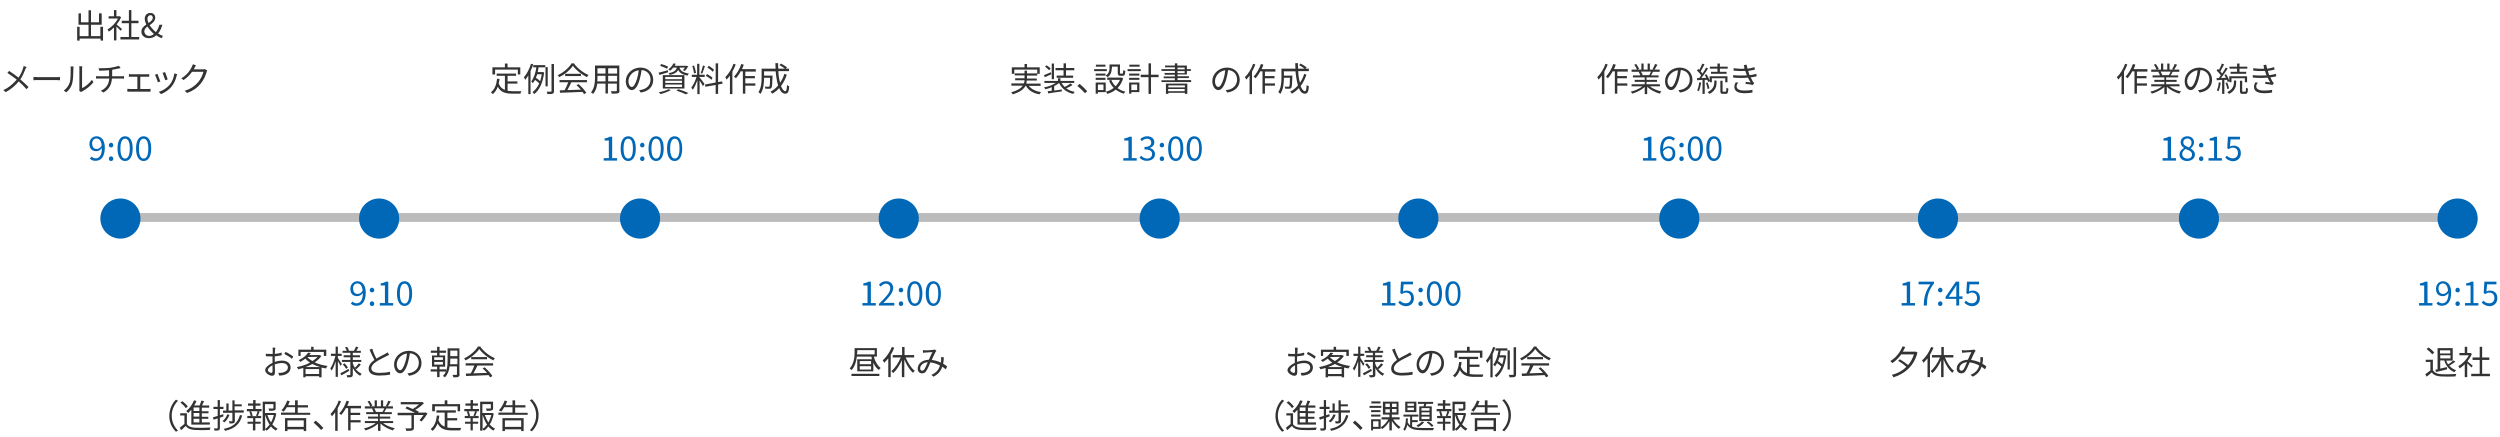 <?xml version="1.0" encoding="UTF-8"?>
<!-- Generator: Adobe Illustrator 27.2.0, SVG Export Plug-In . SVG Version: 6.00 Build 0)  -->
<svg xmlns="http://www.w3.org/2000/svg" xmlns:xlink="http://www.w3.org/1999/xlink" version="1.1" id="レイヤー_1" x="0px" y="0px" viewBox="0 0 1121 196" style="enable-background:new 0 0 1121 196;" xml:space="preserve">
<style type="text/css">
	.st0{fill:none;stroke:#BCBCBC;stroke-width:4;stroke-linecap:round;}
	.st1{fill:#0068B7;}
	.st2{enable-background:new    ;}
	.st3{fill:#333333;}
</style>
<g id="グループ_6265" transform="translate(-239 -3795)">
	<line id="線_159" class="st0" x1="293.5" y1="3892.5" x2="1341.5" y2="3892.5"></line>
	<circle id="楕円形_201" class="st1" cx="293" cy="3893" r="9"></circle>
	<circle id="楕円形_195" class="st1" cx="759" cy="3893" r="9"></circle>
	<circle id="楕円形_202" class="st1" cx="992" cy="3893" r="9"></circle>
	<circle id="楕円形_204" class="st1" cx="1225" cy="3893" r="9"></circle>
	<circle id="楕円形_196" class="st1" cx="526" cy="3893" r="9"></circle>
	<circle id="楕円形_200" class="st1" cx="409" cy="3893" r="9"></circle>
	<circle id="楕円形_197" class="st1" cx="642" cy="3893" r="9"></circle>
	<circle id="楕円形_198" class="st1" cx="875" cy="3893" r="9"></circle>
	<circle id="楕円形_203" class="st1" cx="1108" cy="3893" r="9"></circle>
	<circle id="楕円形_199" class="st1" cx="1341" cy="3893" r="9"></circle>
	<g class="st2">
		<path class="st1" d="M279.3,3866.1l0.8-0.9c0.4,0.5,1.1,0.8,1.8,0.8c1.5,0,2.8-1.2,2.8-4.6c-0.7,0.9-1.6,1.4-2.5,1.4    c-1.9,0-3.1-1.1-3.1-3.3c0-2,1.4-3.4,3.2-3.4c2.1,0,3.7,1.7,3.7,5.1c0,4.3-1.9,5.9-4.1,5.9    C280.7,3867.2,279.9,3866.7,279.3,3866.1z M282.4,3861.8c0.7,0,1.6-0.4,2.2-1.5c-0.2-2.1-1-3.2-2.4-3.2c-1.1,0-1.9,0.9-1.9,2.3    C280.4,3860.9,281,3861.8,282.4,3861.8z"></path>
		<path class="st1" d="M287.8,3860.1c0-0.6,0.5-1.1,1-1.1s1,0.4,1,1.1c0,0.6-0.4,1-1,1S287.8,3860.7,287.8,3860.1z M287.8,3866.2    c0-0.6,0.5-1.1,1-1.1s1,0.4,1,1.1c0,0.6-0.4,1-1,1S287.8,3866.8,287.8,3866.2z"></path>
		<path class="st1" d="M291.7,3861.6c0-3.6,1.3-5.5,3.4-5.5s3.4,1.9,3.4,5.5c0,3.6-1.3,5.6-3.4,5.6S291.7,3865.2,291.7,3861.6z     M297.2,3861.6c0-3.1-0.8-4.4-2.1-4.4c-1.3,0-2.1,1.3-2.1,4.4s0.8,4.5,2.1,4.5C296.3,3866.1,297.2,3864.8,297.2,3861.6z"></path>
		<path class="st1" d="M300,3861.6c0-3.6,1.3-5.5,3.4-5.5s3.4,1.9,3.4,5.5c0,3.6-1.3,5.6-3.4,5.6S300,3865.2,300,3861.6z     M305.5,3861.6c0-3.1-0.8-4.4-2.1-4.4c-1.3,0-2.1,1.3-2.1,4.4s0.8,4.5,2.1,4.5C304.7,3866.1,305.5,3864.8,305.5,3861.6z"></path>
	</g>
	<g class="st2">
		<path class="st1" d="M742.6,3865.9h2.4v-7.9h-1.9v-0.9c1-0.2,1.7-0.4,2.3-0.8h1.1v9.6h2.2v1.1h-6V3865.9z"></path>
		<path class="st1" d="M750,3865.7l0.7-0.9c0.6,0.7,1.5,1.3,2.7,1.3c1.3,0,2.2-0.8,2.2-2c0-1.3-0.9-2.1-3.4-2.1v-1.1    c2.3,0,3-0.9,3-2c0-1-0.7-1.7-1.9-1.7c-0.9,0-1.7,0.4-2.3,1.1l-0.7-0.9c0.8-0.8,1.8-1.3,3.1-1.3c1.8,0,3.2,1,3.2,2.7    c0,1.3-0.8,2.1-2,2.5v0.1c1.3,0.3,2.3,1.3,2.3,2.7c0,1.9-1.6,3-3.5,3C751.8,3867.2,750.7,3866.5,750,3865.7z"></path>
		<path class="st1" d="M759,3860.1c0-0.6,0.5-1.1,1-1.1s1,0.4,1,1.1c0,0.6-0.4,1-1,1S759,3860.7,759,3860.1z M759,3866.2    c0-0.6,0.5-1.1,1-1.1s1,0.4,1,1.1c0,0.6-0.4,1-1,1S759,3866.8,759,3866.2z"></path>
		<path class="st1" d="M762.8,3861.6c0-3.6,1.3-5.5,3.4-5.5s3.4,1.9,3.4,5.5c0,3.6-1.3,5.6-3.4,5.6S762.8,3865.2,762.8,3861.6z     M768.3,3861.6c0-3.1-0.8-4.4-2.1-4.4c-1.3,0-2.1,1.3-2.1,4.4s0.8,4.5,2.1,4.5C767.5,3866.1,768.3,3864.8,768.3,3861.6z"></path>
		<path class="st1" d="M771.1,3861.6c0-3.6,1.3-5.5,3.4-5.5s3.4,1.9,3.4,5.5c0,3.6-1.3,5.6-3.4,5.6S771.1,3865.2,771.1,3861.6z     M776.7,3861.6c0-3.1-0.8-4.4-2.1-4.4c-1.3,0-2.1,1.3-2.1,4.4s0.8,4.5,2.1,4.5C775.8,3866.1,776.7,3864.8,776.7,3861.6z"></path>
	</g>
	<g class="st2">
		<path class="st1" d="M975.6,3865.9h2.4v-7.9h-1.9v-0.9c1-0.2,1.7-0.4,2.3-0.8h1.1v9.6h2.2v1.1h-6V3865.9z"></path>
		<path class="st1" d="M983.4,3862.1c0-4.3,1.9-6,4.1-6c1.1,0,2,0.5,2.6,1.1l-0.8,0.9c-0.4-0.5-1.1-0.8-1.8-0.8    c-1.5,0-2.8,1.2-2.8,4.6c0.7-0.8,1.6-1.3,2.5-1.3c1.8,0,3,1.1,3,3.3c0,2.1-1.4,3.4-3.1,3.4C985,3867.2,983.4,3865.5,983.4,3862.1z     M984.7,3862.9c0.2,2.1,1,3.2,2.4,3.2c1.1,0,1.9-0.9,1.9-2.4c0-1.4-0.7-2.3-2-2.3C986.3,3861.5,985.4,3861.9,984.7,3862.9z"></path>
		<path class="st1" d="M992,3860.1c0-0.6,0.5-1.1,1-1.1s1,0.4,1,1.1c0,0.6-0.4,1-1,1S992,3860.7,992,3860.1z M992,3866.2    c0-0.6,0.5-1.1,1-1.1s1,0.4,1,1.1c0,0.6-0.4,1-1,1S992,3866.8,992,3866.2z"></path>
		<path class="st1" d="M995.8,3861.6c0-3.6,1.3-5.5,3.4-5.5s3.4,1.9,3.4,5.5c0,3.6-1.3,5.6-3.4,5.6S995.8,3865.2,995.8,3861.6z     M1001.3,3861.6c0-3.1-0.8-4.4-2.1-4.4c-1.3,0-2.1,1.3-2.1,4.4s0.8,4.5,2.1,4.5C1000.5,3866.1,1001.3,3864.8,1001.3,3861.6z"></path>
		<path class="st1" d="M1004.1,3861.6c0-3.6,1.3-5.5,3.4-5.5s3.4,1.9,3.4,5.5c0,3.6-1.3,5.6-3.4,5.6S1004.1,3865.2,1004.1,3861.6z     M1009.7,3861.6c0-3.1-0.8-4.4-2.1-4.4c-1.3,0-2.1,1.3-2.1,4.4s0.8,4.5,2.1,4.5C1008.8,3866.1,1009.7,3864.8,1009.7,3861.6z"></path>
	</g>
	<g class="st2">
		<path class="st1" d="M1208.6,3865.9h2.4v-7.9h-1.9v-0.9c1-0.2,1.7-0.4,2.3-0.8h1.1v9.6h2.2v1.1h-6V3865.9z"></path>
		<path class="st1" d="M1216.3,3864.3c0-1.4,1-2.4,2-2.9v-0.1c-0.8-0.5-1.5-1.3-1.5-2.5c0-1.6,1.3-2.7,3-2.7c1.9,0,3,1.2,3,2.8    c0,1.1-0.8,2.1-1.5,2.6v0.1c0.9,0.6,1.9,1.3,1.9,2.7c0,1.6-1.4,2.9-3.5,2.9C1217.7,3867.2,1216.3,3866,1216.3,3864.3z     M1221.9,3864.3c0-1.4-1.3-1.9-2.9-2.5c-0.9,0.6-1.5,1.3-1.5,2.3c0,1.2,1,2,2.3,2C1221.1,3866.2,1221.9,3865.4,1221.9,3864.3z     M1221.7,3859c0-1-0.7-1.9-1.9-1.9c-1,0-1.8,0.7-1.8,1.7c0,1.3,1.2,1.8,2.5,2.3C1221.3,3860.5,1221.7,3859.8,1221.7,3859z"></path>
		<path class="st1" d="M1225,3860.1c0-0.6,0.5-1.1,1-1.1s1,0.4,1,1.1c0,0.6-0.4,1-1,1S1225,3860.7,1225,3860.1z M1225,3866.2    c0-0.6,0.5-1.1,1-1.1s1,0.4,1,1.1c0,0.6-0.4,1-1,1S1225,3866.8,1225,3866.2z"></path>
		<path class="st1" d="M1229.4,3865.9h2.4v-7.9h-2v-0.9c1-0.2,1.7-0.4,2.3-0.8h1v9.6h2.2v1.1h-6V3865.9z"></path>
		<path class="st1" d="M1236.8,3865.7l0.7-0.9c0.6,0.6,1.4,1.2,2.7,1.2c1.3,0,2.3-0.9,2.3-2.4c0-1.5-0.9-2.4-2.3-2.4    c-0.7,0-1.2,0.2-1.8,0.7l-0.7-0.5l0.3-5.1h5.4v1.2h-4.2l-0.3,3.2c0.5-0.3,1-0.4,1.6-0.4c1.8,0,3.3,1,3.3,3.4s-1.7,3.6-3.6,3.6    C1238.6,3867.2,1237.6,3866.5,1236.8,3865.7z"></path>
	</g>
	<g class="st2">
		<path class="st1" d="M509.6,3865.9h2.4v-7.9h-1.9v-0.9c1-0.2,1.7-0.4,2.3-0.8h1.1v9.6h2.2v1.1h-6V3865.9z"></path>
		<path class="st1" d="M517.3,3861.6c0-3.6,1.3-5.5,3.4-5.5s3.4,1.9,3.4,5.5c0,3.6-1.3,5.6-3.4,5.6S517.3,3865.2,517.3,3861.6z     M522.8,3861.6c0-3.1-0.8-4.4-2.1-4.4c-1.3,0-2.1,1.3-2.1,4.4s0.8,4.5,2.1,4.5C522,3866.1,522.8,3864.8,522.8,3861.6z"></path>
		<path class="st1" d="M526,3860.1c0-0.6,0.5-1.1,1-1.1s1,0.4,1,1.1c0,0.6-0.4,1-1,1S526,3860.7,526,3860.1z M526,3866.2    c0-0.6,0.5-1.1,1-1.1s1,0.4,1,1.1c0,0.6-0.4,1-1,1S526,3866.8,526,3866.2z"></path>
		<path class="st1" d="M529.8,3861.6c0-3.6,1.3-5.5,3.4-5.5s3.4,1.9,3.4,5.5c0,3.6-1.3,5.6-3.4,5.6S529.8,3865.2,529.8,3861.6z     M535.3,3861.6c0-3.1-0.8-4.4-2.1-4.4c-1.3,0-2.1,1.3-2.1,4.4s0.8,4.5,2.1,4.5C534.5,3866.1,535.3,3864.8,535.3,3861.6z"></path>
		<path class="st1" d="M538.1,3861.6c0-3.6,1.3-5.5,3.4-5.5s3.4,1.9,3.4,5.5c0,3.6-1.3,5.6-3.4,5.6S538.1,3865.2,538.1,3861.6z     M543.7,3861.6c0-3.1-0.8-4.4-2.1-4.4c-1.3,0-2.1,1.3-2.1,4.4s0.8,4.5,2.1,4.5C542.8,3866.1,543.7,3864.8,543.7,3861.6z"></path>
	</g>
	<g class="st2">
		<path class="st1" d="M396.3,3931.1l0.8-0.9c0.4,0.5,1.1,0.8,1.8,0.8c1.5,0,2.8-1.2,2.8-4.6c-0.7,0.9-1.6,1.4-2.5,1.4    c-1.9,0-3.1-1.1-3.1-3.3c0-2,1.4-3.4,3.2-3.4c2.1,0,3.7,1.7,3.7,5.1c0,4.3-1.9,5.9-4.1,5.9    C397.7,3932.2,396.9,3931.7,396.3,3931.1z M399.4,3926.8c0.7,0,1.6-0.4,2.2-1.5c-0.2-2.1-1-3.2-2.4-3.2c-1.1,0-1.9,0.9-1.9,2.3    C397.4,3925.9,398,3926.8,399.4,3926.8z"></path>
		<path class="st1" d="M404.8,3925.1c0-0.6,0.5-1.1,1-1.1s1,0.4,1,1.1c0,0.6-0.4,1-1,1S404.8,3925.7,404.8,3925.1z M404.8,3931.2    c0-0.6,0.5-1.1,1-1.1s1,0.4,1,1.1c0,0.6-0.4,1-1,1S404.8,3931.8,404.8,3931.2z"></path>
		<path class="st1" d="M409.2,3930.9h2.4v-7.9h-1.9v-0.9c1-0.2,1.7-0.4,2.3-0.8h1.1v9.6h2.2v1.1h-6V3930.9z"></path>
		<path class="st1" d="M417,3926.6c0-3.6,1.3-5.5,3.4-5.5s3.4,1.9,3.4,5.5c0,3.6-1.3,5.6-3.4,5.6S417,3930.2,417,3926.6z     M422.5,3926.6c0-3.1-0.8-4.4-2.1-4.4c-1.3,0-2.1,1.3-2.1,4.4s0.8,4.5,2.1,4.5C421.7,3931.1,422.5,3929.8,422.5,3926.6z"></path>
	</g>
	<g class="st2">
		<path class="st1" d="M625.6,3930.9h2.4v-7.9h-1.9v-0.9c1-0.2,1.7-0.4,2.3-0.8h1.1v9.6h2.2v1.1h-6V3930.9z"></path>
		<path class="st1" d="M633.2,3931.2c3.2-3.2,5-5.1,5-6.9c0-1.2-0.7-2.1-2-2.1c-0.9,0-1.7,0.6-2.3,1.3l-0.8-0.8    c0.9-1,1.8-1.6,3.2-1.6c2,0,3.2,1.2,3.2,3.1c0,2-1.8,4-4.4,6.7c0.6,0,1.2-0.1,1.8-0.1h3.1v1.2h-6.9V3931.2z"></path>
		<path class="st1" d="M642,3925.1c0-0.6,0.5-1.1,1-1.1s1,0.4,1,1.1c0,0.6-0.4,1-1,1S642,3925.7,642,3925.1z M642,3931.2    c0-0.6,0.5-1.1,1-1.1s1,0.4,1,1.1c0,0.6-0.4,1-1,1S642,3931.8,642,3931.2z"></path>
		<path class="st1" d="M645.8,3926.6c0-3.6,1.3-5.5,3.4-5.5s3.4,1.9,3.4,5.5c0,3.6-1.3,5.6-3.4,5.6S645.8,3930.2,645.8,3926.6z     M651.3,3926.6c0-3.1-0.8-4.4-2.1-4.4c-1.3,0-2.1,1.3-2.1,4.4s0.8,4.5,2.1,4.5C650.5,3931.1,651.3,3929.8,651.3,3926.6z"></path>
		<path class="st1" d="M654.1,3926.6c0-3.6,1.3-5.5,3.4-5.5s3.4,1.9,3.4,5.5c0,3.6-1.3,5.6-3.4,5.6S654.1,3930.2,654.1,3926.6z     M659.7,3926.6c0-3.1-0.8-4.4-2.1-4.4c-1.3,0-2.1,1.3-2.1,4.4s0.8,4.5,2.1,4.5C658.8,3931.1,659.7,3929.8,659.7,3926.6z"></path>
	</g>
	<g class="st2">
		<path class="st1" d="M858.6,3930.9h2.4v-7.9h-1.9v-0.9c1-0.2,1.7-0.4,2.3-0.8h1.1v9.6h2.2v1.1h-6V3930.9z"></path>
		<path class="st1" d="M866,3930.7l0.7-0.9c0.6,0.6,1.4,1.2,2.7,1.2c1.3,0,2.3-0.9,2.3-2.4c0-1.5-0.9-2.4-2.3-2.4    c-0.7,0-1.2,0.2-1.8,0.7l-0.7-0.5l0.3-5.1h5.4v1.2h-4.2l-0.3,3.2c0.5-0.3,1-0.4,1.6-0.4c1.8,0,3.3,1,3.3,3.4s-1.7,3.6-3.6,3.6    C867.8,3932.2,866.7,3931.5,866,3930.7z"></path>
		<path class="st1" d="M875,3925.1c0-0.6,0.5-1.1,1-1.1s1,0.4,1,1.1c0,0.6-0.4,1-1,1S875,3925.7,875,3925.1z M875,3931.2    c0-0.6,0.5-1.1,1-1.1s1,0.4,1,1.1c0,0.6-0.4,1-1,1S875,3931.8,875,3931.2z"></path>
		<path class="st1" d="M878.8,3926.6c0-3.6,1.3-5.5,3.4-5.5s3.4,1.9,3.4,5.5c0,3.6-1.3,5.6-3.4,5.6S878.8,3930.2,878.8,3926.6z     M884.3,3926.6c0-3.1-0.8-4.4-2.1-4.4c-1.3,0-2.1,1.3-2.1,4.4s0.8,4.5,2.1,4.5C883.5,3931.1,884.3,3929.8,884.3,3926.6z"></path>
		<path class="st1" d="M887.1,3926.6c0-3.6,1.3-5.5,3.4-5.5s3.4,1.9,3.4,5.5c0,3.6-1.3,5.6-3.4,5.6S887.1,3930.2,887.1,3926.6z     M892.7,3926.6c0-3.1-0.8-4.4-2.1-4.4c-1.3,0-2.1,1.3-2.1,4.4s0.8,4.5,2.1,4.5C891.8,3931.1,892.7,3929.8,892.7,3926.6z"></path>
	</g>
	<g class="st2">
		<path class="st1" d="M1091.6,3930.9h2.4v-7.9h-1.9v-0.9c1-0.2,1.7-0.4,2.3-0.8h1.1v9.6h2.2v1.1h-6V3930.9z"></path>
		<path class="st1" d="M1104.6,3922.5h-5.3v-1.2h6.9v0.8c-2.5,3.2-3.1,5.7-3.2,9.9h-1.4C1101.7,3928,1102.5,3925.4,1104.6,3922.5z"></path>
		<path class="st1" d="M1108,3925.1c0-0.6,0.5-1.1,1-1.1s1,0.4,1,1.1c0,0.6-0.4,1-1,1S1108,3925.7,1108,3925.1z M1108,3931.2    c0-0.6,0.5-1.1,1-1.1s1,0.4,1,1.1c0,0.6-0.4,1-1,1S1108,3931.8,1108,3931.2z"></path>
		<path class="st1" d="M1116.2,3929h-4.8v-0.9l4.6-6.8h1.5v6.6h1.5v1.1h-1.5v3h-1.3V3929z M1116.2,3928v-3.1c0-0.6,0-1.5,0.1-2h-0.1    c-0.3,0.5-0.6,1-0.9,1.5l-2.5,3.7H1116.2z"></path>
		<path class="st1" d="M1119.8,3930.7l0.7-0.9c0.6,0.6,1.4,1.2,2.7,1.2c1.3,0,2.3-0.9,2.3-2.4c0-1.5-0.9-2.4-2.3-2.4    c-0.7,0-1.2,0.2-1.8,0.7l-0.7-0.5l0.3-5.1h5.4v1.2h-4.2l-0.3,3.2c0.5-0.3,1-0.4,1.6-0.4c1.8,0,3.3,1,3.3,3.4s-1.7,3.6-3.6,3.6    C1121.6,3932.2,1120.6,3931.5,1119.8,3930.7z"></path>
	</g>
	<g class="st2">
		<path class="st1" d="M1323.6,3930.9h2.4v-7.9h-1.9v-0.9c1-0.2,1.7-0.4,2.3-0.8h1.1v9.6h2.2v1.1h-6V3930.9z"></path>
		<path class="st1" d="M1331.5,3931.1l0.8-0.9c0.4,0.5,1.1,0.8,1.8,0.8c1.5,0,2.8-1.2,2.8-4.6c-0.7,0.9-1.6,1.4-2.5,1.4    c-1.9,0-3.1-1.1-3.1-3.3c0-2,1.4-3.4,3.1-3.4c2.1,0,3.7,1.7,3.7,5.1c0,4.3-1.9,5.9-4.1,5.9    C1332.9,3932.2,1332,3931.7,1331.5,3931.1z M1334.5,3926.8c0.7,0,1.6-0.4,2.2-1.5c-0.2-2.1-1-3.2-2.4-3.2c-1,0-1.9,0.9-1.9,2.3    C1332.5,3925.9,1333.2,3926.8,1334.5,3926.8z"></path>
		<path class="st1" d="M1340,3925.1c0-0.6,0.5-1.1,1-1.1s1,0.4,1,1.1c0,0.6-0.4,1-1,1S1340,3925.7,1340,3925.1z M1340,3931.2    c0-0.6,0.5-1.1,1-1.1s1,0.4,1,1.1c0,0.6-0.4,1-1,1S1340,3931.8,1340,3931.2z"></path>
		<path class="st1" d="M1344.4,3930.9h2.4v-7.9h-2v-0.9c1-0.2,1.7-0.4,2.3-0.8h1v9.6h2.2v1.1h-6V3930.9z"></path>
		<path class="st1" d="M1351.8,3930.7l0.7-0.9c0.6,0.6,1.4,1.2,2.7,1.2c1.3,0,2.3-0.9,2.3-2.4c0-1.5-0.9-2.4-2.3-2.4    c-0.7,0-1.2,0.2-1.8,0.7l-0.7-0.5l0.3-5.1h5.4v1.2h-4.2l-0.3,3.2c0.5-0.3,1-0.4,1.6-0.4c1.8,0,3.3,1,3.3,3.4s-1.7,3.6-3.6,3.6    C1353.6,3932.2,1352.6,3931.5,1351.8,3930.7z"></path>
	</g>
	<g class="st2">
		<path class="st3" d="M285.2,3807v6.2h-1.1v-0.9h-9.4v0.9h-1.1v-6.2h1.1v4.2h4v-5.1h-4.5v-5.1h1.1v4h3.4v-5.4h1.1v5.4h3.6v-4h1.2    v5.1h-4.8v5.1h4.2v-4.2H285.2z"></path>
		<path class="st3" d="M293.1,3808.8c-0.4-0.4-1.2-1.3-1.9-1.9v6.2h-1.1v-5.8c-0.8,0.8-1.5,1.4-2.3,1.9c-0.1-0.3-0.4-0.8-0.6-1    c1.8-1,3.7-2.9,4.7-4.9h-4.2v-1h2.4v-2.8h1.1v2.8h1.3l0.2,0l0.6,0.4c-0.5,1.2-1.2,2.3-2,3.3c0.7,0.6,2,1.7,2.4,2L293.1,3808.8z     M301.4,3811.6v1.1H293v-1.1h3.8v-6.2h-3.2v-1.1h3.2v-4.8h1.1v4.8h3.2v1.1h-3.2v6.2H301.4z"></path>
		<path class="st3" d="M302.4,3809.2c0-1.5,1-2.4,2.2-3.2c-0.4-0.9-0.7-1.8-0.7-2.6c0-1.5,1-2.6,2.5-2.6c1.4,0,2.2,0.9,2.2,2.2    c0,1.4-1.2,2.4-2.5,3.3c0.7,1.1,1.7,2.2,2.8,3.1c0.7-0.9,1.2-2,1.6-3.3h1.3c-0.4,1.5-1,2.8-1.9,3.9c0.7,0.5,1.4,0.9,2.1,1    l-0.4,1.1c-0.8-0.2-1.6-0.6-2.5-1.3c-0.8,0.8-1.9,1.3-3.2,1.3C303.8,3812.2,302.4,3810.9,302.4,3809.2z M305.9,3811.1    c0.8,0,1.5-0.3,2.1-0.9c-1.1-0.9-2.1-2.1-2.9-3.3c-0.8,0.6-1.4,1.3-1.4,2.1C303.8,3810.3,304.7,3811.1,305.9,3811.1z     M305.6,3805.3c1-0.7,1.9-1.3,1.9-2.3c0-0.6-0.3-1.2-1-1.2c-0.8,0-1.4,0.7-1.4,1.6C305.1,3804,305.3,3804.7,305.6,3805.3z"></path>
	</g>
	<g class="st2">
		<path class="st3" d="M250.3,3826.2c-0.5,1.3-1.2,3-2.2,4.4c1.3,1.1,2.6,2.3,3.7,3.4l-0.9,1c-1.1-1.3-2.2-2.3-3.5-3.5    c-1.4,1.7-3.3,3.5-5.9,4.8l-1-0.9c2.6-1.2,4.5-2.9,6-4.7c-1.1-0.9-2.8-2.1-4.2-3l0.8-0.9c1.3,0.8,3,2.1,4.2,3c1-1.4,1.6-2.8,2-4.1    c0.1-0.3,0.2-0.8,0.3-1.1l1.4,0.5C250.6,3825.4,250.4,3825.9,250.3,3826.2z"></path>
		<path class="st3" d="M256.1,3829.6h8.2c0.8,0,1.3,0,1.6-0.1v1.5c-0.3,0-0.9-0.1-1.6-0.1h-8.2c-0.8,0-1.6,0-2.1,0.1v-1.5    C254.5,3829.5,255.3,3829.6,256.1,3829.6z"></path>
		<path class="st3" d="M270.3,3831.9c0.4-1.4,0.4-4.4,0.4-6c0-0.5,0-0.8-0.1-1.1h1.4c0,0.2-0.1,0.6-0.1,1.1c0,1.7-0.1,4.9-0.5,6.4    c-0.4,1.6-1.4,3.1-2.7,4.1l-1.1-0.8C268.9,3834.7,269.8,3833.4,270.3,3831.9z M274.6,3834.8v-9c0-0.6-0.1-1-0.1-1.1h1.4    c0,0.1-0.1,0.5-0.1,1.1v8.7c1.4-0.6,3.2-2,4.4-3.7l0.7,1c-1.3,1.8-3.4,3.3-5.1,4.2c-0.2,0.1-0.4,0.3-0.5,0.3l-0.8-0.7    C274.6,3835.4,274.6,3835.1,274.6,3834.8z"></path>
		<path class="st3" d="M288.4,3825.4c1.4-0.2,3.1-0.6,3.9-0.9l0.8,1c-0.3,0.1-0.6,0.2-0.8,0.2c-0.8,0.2-1.9,0.4-3,0.6v2.9h4.1    c0.3,0,0.9,0,1.2-0.1v1.2c-0.3,0-0.8-0.1-1.2-0.1h-4.2c-0.2,2.8-1.3,4.8-3.8,6.3l-1.2-0.8c2.4-1.1,3.6-2.8,3.8-5.5h-4.5    c-0.5,0-1,0-1.4,0.1v-1.2c0.3,0,0.9,0.1,1.3,0.1h4.5v-2.7c-1.5,0.1-3.2,0.2-4.4,0.2l-0.3-1.1    C284.5,3825.6,286.8,3825.6,288.4,3825.4z"></path>
		<path class="st3" d="M297.9,3828.3h6.9c0.4,0,0.8,0,1.1-0.1v1.2c-0.3,0-0.7,0-1.1,0h-2.9v5.5h3.6c0.4,0,0.7,0,1-0.1v1.3    c-0.3,0-0.8,0-1,0h-8.3c-0.3,0-0.7,0-1.1,0v-1.3c0.3,0,0.7,0.1,1.1,0.1h3.4v-5.5h-2.8c-0.2,0-0.7,0-1,0v-1.2    C297.1,3828.3,297.6,3828.3,297.9,3828.3z"></path>
		<path class="st3" d="M310.9,3831.5l-1.1,0.4c-0.2-0.8-1-2.8-1.3-3.4l1.1-0.4C309.8,3828.8,310.6,3830.7,310.9,3831.5z M318.2,3829    c-0.4,1.7-1.1,3.3-2.1,4.6c-1.4,1.8-3.2,2.9-4.9,3.6l-1-1c1.7-0.5,3.6-1.7,4.9-3.2c1.1-1.3,1.8-3.2,2.1-5.1l1.3,0.4    C318.3,3828.5,318.3,3828.8,318.2,3829z M314.2,3830.6l-1.1,0.4c-0.2-0.7-0.9-2.6-1.2-3.3l1.1-0.4    C313.3,3828,314,3829.9,314.2,3830.6z"></path>
		<path class="st3" d="M326.2,3825.5c-0.1,0.2-0.2,0.4-0.4,0.6h4.1c0.4,0,0.7,0,1-0.1l1,0.6c-0.1,0.2-0.3,0.6-0.3,0.8    c-0.4,1.5-1.3,3.5-2.7,5.2c-1.4,1.7-3.1,3-6,4.1l-1.1-1c2.7-0.8,4.6-2.2,6-3.8c1.2-1.4,2.1-3.3,2.4-4.7h-5.1    c-0.9,1.3-2.2,2.6-3.8,3.7l-1-0.8c2.6-1.5,4.1-3.7,4.7-5.1c0.1-0.3,0.4-0.8,0.5-1.2l1.4,0.5    C326.6,3824.7,326.3,3825.2,326.2,3825.5z"></path>
	</g>
	<g class="st2">
		<path class="st3" d="M700.2,3833.3c1.1,1.6,3,2.6,5.6,3c-0.2,0.2-0.5,0.7-0.7,1c-2.9-0.5-5-1.8-6.1-3.9h-0.1    c-0.8,1.5-2.4,2.9-5.8,3.9c-0.1-0.2-0.4-0.7-0.7-0.9c2.9-0.8,4.5-1.9,5.2-3h-5.1v-1h5.6c0.2-0.5,0.3-0.9,0.3-1.4h-4.2v-0.9h4.2    v-1.3H694v-0.9h4.4v-1.2h1.1v1.2h4.6v-1.7h-10.3v1.9h-1.1v-2.9h5.7v-1.5h1.1v1.5h5.7v2.9h-1.1v0.8h-4.6v1.3h4.4v0.9h-4.5    c0,0.5-0.1,0.9-0.2,1.4h6.4v1H700.2z"></path>
		<path class="st3" d="M710.4,3828.3c-1,0.5-2,0.9-2.9,1.3l-0.4-0.9c0.8-0.3,1.9-0.8,3.1-1.3L710.4,3828.3z M719.9,3833.1    c-0.8,0.6-1.9,1.1-2.8,1.5c1,0.8,2.3,1.3,3.8,1.6c-0.2,0.2-0.5,0.6-0.7,0.9c-3-0.7-5.1-2.4-6.3-4.9h0c-0.6,0.5-1.4,1-2.2,1.4v2    c1.1-0.1,2.3-0.3,3.4-0.5l0,0.9c-2.2,0.3-4.5,0.6-6.1,0.9l-0.2-1c0.5-0.1,1.1-0.1,1.8-0.2v-1.6c-0.9,0.4-1.9,0.7-2.9,0.9    c-0.1-0.3-0.4-0.6-0.6-0.8c1.9-0.3,3.9-1.1,5.3-2h-5.1v-0.9h6.1v-1.2h1.1v1.2h6.2v0.9H715c0.4,0.7,0.9,1.3,1.4,1.8    c0.9-0.4,2-1.1,2.6-1.6L719.9,3833.1z M709.4,3826.5c-0.4-0.5-1.2-1.2-1.8-1.6l0.7-0.6c0.7,0.4,1.5,1,1.8,1.5L709.4,3826.5z     M711.6,3830.5h-1v-7h1V3830.5z M715.9,3826.5h-3.6v-1h3.6v-2.1h1.1v2.1h3.7v1H717v2.4h3.2v1h-7.4v-1h3.1V3826.5z"></path>
		<path class="st3" d="M722.1,3833.5l1-0.9c1.1,0.9,2.4,2.2,3.4,3.3l-1,0.9C724.5,3835.7,723.2,3834.4,722.1,3833.5z"></path>
		<path class="st3" d="M735.3,3826.9h-5.7v-0.9h5.7V3826.9z M734.8,3836.3h-3.5v0.7h-1v-5h4.5V3836.3z M730.3,3828h4.4v0.9h-4.4    V3828z M730.3,3829.9h4.4v0.9h-4.4V3829.9z M734.7,3824.9h-4.3v-0.9h4.3V3824.9z M731.3,3832.9v2.5h2.5v-2.5H731.3z M737.5,3825.7    c0,1.3-0.3,2.9-1.9,3.9c-0.2-0.2-0.6-0.6-0.8-0.7c1.4-0.9,1.7-2.2,1.7-3.2v-1.8h4.7v3.7c0,0.3,0,0.4,0.3,0.4h0.8    c0.3,0,0.3-0.2,0.4-1.6c0.2,0.2,0.6,0.3,0.9,0.4c-0.1,1.8-0.4,2.2-1.2,2.2h-1c-0.9,0-1.2-0.3-1.2-1.4v-2.7h-2.6V3825.7z     M742.6,3830.1c-0.5,1.8-1.4,3.3-2.5,4.4c1,0.7,2.1,1.3,3.5,1.6c-0.2,0.2-0.6,0.7-0.7,0.9c-1.4-0.4-2.5-1-3.6-1.8    c-1.1,0.9-2.4,1.5-3.8,1.9c-0.1-0.3-0.4-0.8-0.6-1c1.3-0.3,2.5-0.9,3.5-1.7c-0.9-0.9-1.6-2-2.1-3.3l1-0.3c0.4,1.1,1.1,2.1,1.9,2.9    c0.8-0.8,1.5-1.8,2-2.9h-5.7v-1h6.2l0.2,0L742.6,3830.1z"></path>
		<path class="st3" d="M750.5,3826.9h-5.9v-0.9h5.9V3826.9z M749.9,3836.3h-3.6v0.7h-1v-5h4.6V3836.3z M745.3,3828h4.6v0.9h-4.6    V3828z M745.3,3829.9h4.6v0.9h-4.6V3829.9z M750,3824.9h-4.6v-0.9h4.6V3824.9z M746.3,3832.9v2.5h2.6v-2.5H746.3z M758.5,3829.6    h-3.4v7.5H754v-7.5h-3.5v-1.1h3.5v-5.1h1.1v5.1h3.4V3829.6z"></path>
		<path class="st3" d="M773.1,3831v0.8h-13.3v-0.8h6v-0.9h-5v-0.8h5v-0.8h-4.6v-0.8h4.6v-0.9h-6v-0.8h6v-0.8h-4.4v-0.8h4.4v-1h1.1v1    h4.3v1.6h1.8v0.8h-1.8v1.6H767v0.8h5.1v0.8H767v0.9H773.1z M761.8,3832.5h9.6v4.6h-1.1v-0.5h-7.4v0.5h-1.1V3832.5z M762.9,3833.3    v0.9h7.4v-0.9H762.9z M770.2,3835.9v-1h-7.4v1H770.2z M767,3826.1h3.2v-0.8H767V3826.1z M767,3827.8h3.2v-0.9H767V3827.8z"></path>
	</g>
	<g class="st2">
		<path class="st3" d="M789.3,3836.5l-0.7-1.1c0.5,0,0.9-0.1,1.3-0.2c1.9-0.4,3.8-1.9,3.8-4.5c0-2.3-1.5-4.1-4-4.3    c-0.2,1.4-0.5,2.9-0.9,4.3c-0.9,3.1-2.1,4.7-3.5,4.7c-1.3,0-2.7-1.5-2.7-4c0-3.3,2.9-6.1,6.6-6.1c3.5,0,5.7,2.5,5.7,5.5    C794.9,3833.9,792.8,3836,789.3,3836.5z M785.3,3834c0.7,0,1.5-1,2.3-3.5c0.4-1.2,0.7-2.7,0.8-4c-2.9,0.4-4.6,2.8-4.6,4.9    C783.8,3833.1,784.6,3834,785.3,3834z"></path>
	</g>
	<g class="st2">
		<path class="st3" d="M801.9,3823.9c-0.4,1.1-0.9,2.2-1.5,3.2v10.1h-1.1v-8.3c-0.5,0.7-1,1.3-1.5,1.8c-0.1-0.3-0.4-0.9-0.6-1.1    c1.5-1.4,2.9-3.7,3.7-6L801.9,3823.9z M806.2,3827v2.1h4.3v1h-4.3v2.3h4.5v1h-4.5v3.6h-1.1V3827h-1c-0.6,1.2-1.4,2.3-2.1,3.1    c-0.2-0.2-0.6-0.6-0.9-0.7c1.3-1.4,2.6-3.6,3.3-5.7l1.1,0.3c-0.2,0.7-0.5,1.4-0.8,2h6.2v1.1H806.2z"></path>
		<path class="st3" d="M824.8,3828.5c-0.6,1.9-1.5,3.6-2.6,5.1c0.6,1.5,1.2,2.3,2,2.3c0.4,0,0.6-0.8,0.7-2.8c0.3,0.3,0.7,0.5,1,0.6    c-0.2,2.5-0.6,3.3-1.8,3.3c-1.2,0-2.1-0.9-2.7-2.5c-0.9,1-1.9,1.8-3.1,2.5c-0.2-0.2-0.6-0.7-0.8-0.9c1.3-0.7,2.5-1.6,3.5-2.8    c-0.5-1.7-0.9-3.9-1.1-6.3h-5.2v1.9h3.8v0.5c-0.1,3.4-0.2,4.6-0.5,5c-0.2,0.3-0.5,0.4-0.9,0.4c-0.4,0-1,0-1.8,0    c0-0.3-0.1-0.8-0.3-1c0.7,0.1,1.3,0.1,1.6,0.1c0.2,0,0.4,0,0.5-0.2c0.2-0.2,0.3-1.2,0.3-3.8h-2.7v0.1c0,2.1-0.2,5.1-1.6,7.1    c-0.2-0.2-0.7-0.6-0.9-0.8c1.2-1.8,1.4-4.4,1.4-6.3v-4.2h6.3c-0.1-0.8-0.1-1.7-0.1-2.5h1.2c0,0.9,0,1.7,0.1,2.5h4.8v1.1h-4.8    c0.1,2,0.4,3.8,0.8,5.2c0.8-1.2,1.5-2.5,1.9-4L824.8,3828.5z M822.2,3823.5c0.9,0.5,2.1,1.2,2.7,1.7l-0.7,0.8    c-0.6-0.5-1.7-1.3-2.7-1.8L822.2,3823.5z"></path>
	</g>
	<g class="st2">
		<path class="st3" d="M959.9,3823.9c-0.4,1.1-0.9,2.2-1.5,3.2v10.1h-1.1v-8.3c-0.5,0.7-1,1.3-1.5,1.8c-0.1-0.3-0.4-0.9-0.6-1.1    c1.5-1.4,2.9-3.7,3.7-6L959.9,3823.9z M964.2,3827v2.1h4.3v1h-4.3v2.3h4.5v1h-4.5v3.6h-1.1V3827h-1c-0.6,1.2-1.4,2.3-2.1,3.1    c-0.2-0.2-0.6-0.6-0.9-0.7c1.3-1.4,2.6-3.6,3.3-5.7l1.1,0.3c-0.2,0.7-0.5,1.4-0.8,2h6.2v1.1H964.2z"></path>
		<path class="st3" d="M978.6,3833.6c1.4,1.1,3.4,2,5.4,2.4c-0.3,0.2-0.6,0.7-0.8,1c-2-0.6-4.2-1.7-5.6-3.1v3.3h-1.1v-3.2    c-1.4,1.3-3.6,2.4-5.6,3c-0.1-0.3-0.5-0.7-0.7-0.9c1.9-0.4,3.9-1.3,5.3-2.4h-4.9v-0.9h5.9v-1.1h-4.5v-0.9h4.5v-1.1h-5.3v-0.9h3.3    c-0.1-0.5-0.4-1-0.7-1.5l0.5-0.1h-3.7v-1h2.4c-0.2-0.6-0.7-1.5-1.2-2.2l0.9-0.3c0.5,0.7,1,1.6,1.3,2.2l-0.8,0.3h1.8v-2.7h1v2.7    h1.8v-2.7h1v2.7h1.8l-0.6-0.2c0.4-0.6,0.9-1.6,1.1-2.3l1.1,0.3c-0.4,0.8-0.9,1.6-1.3,2.2h2.3v1h-3c-0.3,0.6-0.6,1.2-0.9,1.6h3.4    v0.9h-5.4v1.1h4.7v0.9h-4.7v1.1h6v0.9H978.6z M974.8,3827.1c0.3,0.5,0.6,1.1,0.8,1.5l-0.5,0.1h3.5l-0.1,0c0.3-0.4,0.6-1,0.8-1.6    H974.8z"></path>
	</g>
	<g class="st2">
		<path class="st3" d="M992.3,3836.5l-0.7-1.1c0.5,0,0.9-0.1,1.3-0.2c1.9-0.4,3.8-1.9,3.8-4.5c0-2.3-1.5-4.1-4-4.3    c-0.2,1.4-0.5,2.9-0.9,4.3c-0.9,3.1-2.1,4.7-3.5,4.7c-1.3,0-2.7-1.5-2.7-4c0-3.3,2.9-6.1,6.6-6.1c3.5,0,5.7,2.5,5.7,5.5    C997.9,3833.9,995.8,3836,992.3,3836.5z M988.3,3834c0.7,0,1.5-1,2.3-3.5c0.4-1.2,0.7-2.7,0.8-4c-2.9,0.4-4.7,2.8-4.7,4.9    C986.8,3833.1,987.6,3834,988.3,3834z"></path>
	</g>
	<g class="st2">
		<path class="st3" d="M1001.8,3832.1c-0.2,1.4-0.6,2.8-1,3.8c-0.2-0.1-0.6-0.3-0.8-0.4c0.5-0.9,0.8-2.3,0.9-3.6L1001.8,3832.1z     M1003.4,3830.8v6.3h-1v-6.3l-2.4,0.2l-0.1-1l1,0c0.3-0.4,0.6-0.8,0.9-1.2c-0.4-0.7-1.2-1.5-1.9-2.2l0.6-0.7    c0.1,0.1,0.3,0.3,0.5,0.4c0.5-0.9,1-2,1.3-2.8l1,0.4c-0.5,1-1.2,2.2-1.7,3.1c0.3,0.3,0.6,0.7,0.8,1c0.6-0.9,1.2-1.9,1.6-2.7    l0.9,0.4c-0.9,1.4-2,3.1-3,4.3l2.2-0.1c-0.2-0.4-0.4-0.9-0.7-1.3l0.8-0.3c0.6,0.9,1.1,2,1.4,2.8v-1.9h8v2.7h-1v-1.8h-6v1.8h-0.9    v-0.5l-0.8,0.4c-0.1-0.3-0.2-0.6-0.3-1L1003.4,3830.8z M1004.7,3834.9c-0.1-0.7-0.4-1.9-0.8-2.7l0.8-0.2c0.4,0.9,0.7,2,0.8,2.7    L1004.7,3834.9z M1007.7,3831.1h1v0.9c0,1.5-0.3,3.7-3.2,5.1c-0.2-0.2-0.5-0.6-0.8-0.8c2.7-1.3,3-3.2,3-4.4V3831.1z     M1009.1,3825.8h-3.4v-0.9h3.4v-1.4h1.1v1.4h3.5v0.9h-3.5v1.4h3v0.9h-7v-0.9h2.9V3825.8z M1012.7,3836.1c0.3,0,0.4-0.2,0.4-1.8    c0.2,0.2,0.6,0.4,0.9,0.4c-0.1,1.9-0.3,2.4-1.2,2.4h-1.2c-1,0-1.2-0.3-1.2-1.4v-4.5h1v4.5c0,0.4,0,0.4,0.3,0.4H1012.7z"></path>
	</g>
	<g class="st2">
		<path class="st3" d="M1020.9,3824.2l1.3-0.2c0.1,0.6,0.2,1.2,0.4,1.8c1.1-0.1,2.1-0.4,3.1-0.7l0.2,1.1c-0.9,0.2-1.9,0.5-3,0.6    c0.1,0.4,0.2,0.7,0.3,1c0.1,0.3,0.2,0.6,0.3,0.9c1.2-0.1,2.3-0.4,3-0.6l0.2,1.1c-0.7,0.2-1.7,0.4-2.7,0.5c0.3,0.6,0.7,1.3,1,1.9    c0.2,0.2,0.3,0.4,0.6,0.6l-0.6,0.9c-0.8-0.2-2.2-0.4-3.3-0.5l0.1-0.9c0.8,0.1,1.8,0.2,2.2,0.3c-0.5-0.7-0.8-1.4-1.2-2.2    c-1.8,0.2-4.3,0.2-6.6,0l-0.1-1.1c2.2,0.2,4.5,0.2,6.2,0.1c-0.1-0.3-0.2-0.5-0.3-0.8c-0.1-0.4-0.3-0.8-0.4-1.2    c-1.5,0.1-3.3,0.1-5.2-0.1l-0.1-1.1c1.8,0.2,3.5,0.3,4.9,0.2c0-0.1-0.1-0.3-0.1-0.4C1021.2,3825.1,1021.1,3824.6,1020.9,3824.2z     M1017.7,3833.7c0,1.2,1.1,1.9,3.5,1.9c1.4,0,2.5-0.1,3.6-0.3l0,1.2c-1,0.2-2.2,0.3-3.5,0.3c-2.9,0-4.6-0.9-4.6-2.8    c0-0.9,0.3-1.5,0.6-2.1l1.2,0.2C1018,3832.5,1017.7,3833.1,1017.7,3833.7z"></path>
	</g>
	<g class="st2">
		<path class="st3" d="M1192.9,3823.9c-0.4,1.1-0.9,2.2-1.5,3.2v10.1h-1.1v-8.3c-0.5,0.7-1,1.3-1.5,1.8c-0.1-0.3-0.4-0.9-0.6-1.1    c1.5-1.4,2.9-3.7,3.7-6L1192.9,3823.9z M1197.2,3827v2.1h4.3v1h-4.3v2.3h4.5v1h-4.5v3.6h-1.1V3827h-1c-0.6,1.2-1.4,2.3-2.1,3.1    c-0.2-0.2-0.6-0.6-0.9-0.7c1.3-1.4,2.6-3.6,3.3-5.7l1.1,0.3c-0.2,0.7-0.5,1.4-0.8,2h6.2v1.1H1197.2z"></path>
		<path class="st3" d="M1211.6,3833.6c1.4,1.1,3.4,2,5.4,2.4c-0.3,0.2-0.6,0.7-0.8,1c-2-0.6-4.2-1.7-5.6-3.1v3.3h-1.1v-3.2    c-1.4,1.3-3.6,2.4-5.6,3c-0.1-0.3-0.5-0.7-0.7-0.9c1.9-0.4,3.9-1.3,5.3-2.4h-4.9v-0.9h5.9v-1.1h-4.5v-0.9h4.5v-1.1h-5.3v-0.9h3.3    c-0.1-0.5-0.4-1-0.7-1.5l0.5-0.1h-3.7v-1h2.4c-0.2-0.6-0.7-1.5-1.2-2.2l0.9-0.3c0.5,0.7,1,1.6,1.3,2.2l-0.8,0.3h1.8v-2.7h1v2.7    h1.8v-2.7h1v2.7h1.8l-0.6-0.2c0.4-0.6,0.9-1.6,1.1-2.3l1.1,0.3c-0.4,0.8-0.9,1.6-1.3,2.2h2.3v1h-3c-0.3,0.6-0.6,1.2-0.9,1.6h3.4    v0.9h-5.4v1.1h4.7v0.9h-4.7v1.1h6v0.9H1211.6z M1207.8,3827.1c0.3,0.5,0.6,1.1,0.8,1.5l-0.5,0.1h3.5l-0.1,0c0.3-0.4,0.6-1,0.8-1.6    H1207.8z"></path>
	</g>
	<g class="st2">
		<path class="st3" d="M1225.3,3836.5l-0.7-1.1c0.5,0,0.9-0.1,1.3-0.2c1.9-0.4,3.8-1.9,3.8-4.5c0-2.3-1.5-4.1-4-4.3    c-0.2,1.4-0.5,2.9-0.9,4.3c-0.9,3.1-2.1,4.7-3.5,4.7c-1.3,0-2.7-1.5-2.7-4c0-3.3,2.9-6.1,6.6-6.1c3.5,0,5.7,2.5,5.7,5.5    C1230.9,3833.9,1228.8,3836,1225.3,3836.5z M1221.3,3834c0.7,0,1.5-1,2.3-3.5c0.4-1.2,0.7-2.7,0.8-4c-2.9,0.4-4.7,2.8-4.7,4.9    C1219.8,3833.1,1220.6,3834,1221.3,3834z"></path>
	</g>
	<g class="st2">
		<path class="st3" d="M1234.8,3832.1c-0.2,1.4-0.6,2.8-1,3.8c-0.2-0.1-0.6-0.3-0.8-0.4c0.5-0.9,0.8-2.3,0.9-3.6L1234.8,3832.1z     M1236.4,3830.8v6.3h-1v-6.3l-2.4,0.2l-0.1-1l1,0c0.3-0.4,0.6-0.8,0.9-1.2c-0.4-0.7-1.2-1.5-1.9-2.2l0.6-0.7    c0.1,0.1,0.3,0.3,0.5,0.4c0.5-0.9,1-2,1.3-2.8l1,0.4c-0.5,1-1.2,2.2-1.7,3.1c0.3,0.3,0.6,0.7,0.8,1c0.6-0.9,1.2-1.9,1.6-2.7    l0.9,0.4c-0.9,1.4-2,3.1-3,4.3l2.2-0.1c-0.2-0.4-0.4-0.9-0.7-1.3l0.8-0.3c0.6,0.9,1.1,2,1.4,2.8v-1.9h8v2.7h-1v-1.8h-6v1.8h-0.9    v-0.5l-0.8,0.4c-0.1-0.3-0.2-0.6-0.3-1L1236.4,3830.8z M1237.7,3834.9c-0.1-0.7-0.4-1.9-0.8-2.7l0.8-0.2c0.4,0.9,0.7,2,0.8,2.7    L1237.7,3834.9z M1240.7,3831.1h1v0.9c0,1.5-0.3,3.7-3.2,5.1c-0.2-0.2-0.5-0.6-0.8-0.8c2.7-1.3,3-3.2,3-4.4V3831.1z     M1242.1,3825.8h-3.4v-0.9h3.4v-1.4h1.1v1.4h3.5v0.9h-3.5v1.4h3v0.9h-7v-0.9h2.9V3825.8z M1245.7,3836.1c0.3,0,0.4-0.2,0.4-1.8    c0.2,0.2,0.6,0.4,0.9,0.4c-0.1,1.9-0.3,2.4-1.2,2.4h-1.2c-1,0-1.2-0.3-1.2-1.4v-4.5h1v4.5c0,0.4,0,0.4,0.3,0.4H1245.7z"></path>
	</g>
	<g class="st2">
		<path class="st3" d="M1253.9,3824.2l1.3-0.2c0.1,0.6,0.2,1.2,0.4,1.8c1.1-0.1,2.1-0.4,3.1-0.7l0.2,1.1c-0.9,0.2-1.9,0.5-3,0.6    c0.1,0.4,0.2,0.7,0.3,1c0.1,0.3,0.2,0.6,0.3,0.9c1.2-0.1,2.3-0.4,3-0.6l0.2,1.1c-0.7,0.2-1.7,0.4-2.7,0.5c0.3,0.6,0.7,1.3,1,1.9    c0.2,0.2,0.3,0.4,0.6,0.6l-0.6,0.9c-0.8-0.2-2.2-0.4-3.3-0.5l0.1-0.9c0.8,0.1,1.8,0.2,2.2,0.3c-0.5-0.7-0.8-1.4-1.2-2.2    c-1.8,0.2-4.3,0.2-6.6,0l-0.1-1.1c2.2,0.2,4.5,0.2,6.2,0.1c-0.1-0.3-0.2-0.5-0.3-0.8c-0.1-0.4-0.3-0.8-0.4-1.2    c-1.5,0.1-3.3,0.1-5.2-0.1l-0.1-1.1c1.8,0.2,3.5,0.3,4.9,0.2c0-0.1-0.1-0.3-0.1-0.4C1254.2,3825.1,1254.1,3824.6,1253.9,3824.2z     M1250.7,3833.7c0,1.2,1.1,1.9,3.5,1.9c1.4,0,2.5-0.1,3.6-0.3l0,1.2c-1,0.2-2.2,0.3-3.5,0.3c-2.9,0-4.6-0.9-4.6-2.8    c0-0.9,0.3-1.5,0.6-2.1l1.2,0.2C1251,3832.5,1250.7,3833.1,1250.7,3833.7z"></path>
	</g>
	<g class="st2">
		<path class="st3" d="M466.6,3835.7c0.7,0.1,1.6,0.2,2.4,0.2c0.5,0,3.1,0,3.8,0c-0.2,0.3-0.4,0.8-0.4,1.1h-3.5    c-3.1,0-5.3-0.5-6.7-3.1c-0.5,1.4-1.3,2.5-2.2,3.3c-0.2-0.2-0.6-0.6-0.9-0.8c1.7-1.3,2.5-3.4,2.8-6.1l1.1,0.1    c-0.1,0.7-0.2,1.4-0.4,2c0.6,1.6,1.5,2.4,2.8,2.9v-6.3h-3.7v-1h8.7v1h-3.8v2.5h4.4v1h-4.4V3835.7z M460.9,3828.4h-1.1v-3.2h5.6    v-1.7h1.2v1.7h5.7v3.2h-1.1v-2.2h-10.2V3828.4z"></path>
		<path class="st3" d="M478.1,3823.8c-0.3,1-0.7,2-1.2,3v10.4h-1v-8.4c-0.4,0.7-0.9,1.4-1.4,2c-0.1-0.3-0.4-0.9-0.6-1.1    c1.3-1.5,2.5-3.8,3.2-6.1L478.1,3823.8z M478.1,3824.2h5.4v1h-3c-0.1,0.7-0.3,1.4-0.4,2.1h2.1l0.2,0l0.6,0.2    c-0.6,4.8-2.2,8-4.5,9.7c-0.1-0.3-0.5-0.7-0.7-0.9c1.2-0.9,2.2-2.2,3-3.9c-0.5-0.5-1.2-1.1-1.9-1.6c-0.3,0.6-0.6,1-1,1.5    c-0.1-0.2-0.5-0.6-0.7-0.8c1.3-1.6,2-4.2,2.3-6.3h-1.4V3824.2z M479.9,3828.3c-0.2,0.6-0.4,1.1-0.6,1.6c0.7,0.4,1.4,1,1.9,1.5    c0.3-0.9,0.6-2,0.7-3.1H479.9z M484.6,3833.7h-1v-8.6h1V3833.7z M487.4,3823.7v12.1c0,0.7-0.1,1-0.6,1.2c-0.4,0.2-1.2,0.2-2.3,0.2    c-0.1-0.3-0.2-0.8-0.4-1.1c0.9,0,1.7,0,1.9,0c0.3,0,0.3-0.1,0.3-0.3v-12.1H487.4z"></path>
		<path class="st3" d="M496.4,3823.5c1.6,2.2,4.2,4.2,6.5,5.1c-0.3,0.3-0.5,0.7-0.7,1c-2.3-1.1-4.9-3.1-6.3-5.1    c-1.2,1.8-3.6,3.9-6.2,5.1c-0.1-0.3-0.4-0.7-0.6-0.9c2.6-1.2,5.1-3.4,6.2-5.3H496.4z M489.9,3830.9h12.3v1h-7    c-0.5,1.1-1.2,2.4-1.8,3.5c1.9-0.1,4-0.1,6.1-0.2c-0.6-0.7-1.3-1.4-2-2l0.9-0.5c1.4,1.2,2.8,2.8,3.5,3.9l-1,0.6    c-0.2-0.3-0.4-0.6-0.7-1c-3.7,0.2-7.6,0.3-10.1,0.4l-0.1-1.1c0.6,0,1.4,0,2.2-0.1c0.6-1,1.2-2.4,1.6-3.5h-3.9V3830.9z     M499.5,3828.1v1h-7.1v-1H499.5z"></path>
		<path class="st3" d="M516.8,3835.6c0,0.7-0.2,1.1-0.7,1.2c-0.5,0.2-1.4,0.2-2.8,0.2c0-0.3-0.2-0.8-0.4-1.1c1.1,0,2.1,0,2.3,0    c0.3,0,0.4-0.1,0.4-0.4v-3h-4v4.4h-1.1v-4.4h-3.7c-0.2,1.7-0.7,3.4-1.9,4.6c-0.2-0.2-0.6-0.6-0.9-0.7c1.6-1.9,1.8-4.5,1.8-6.6    v-5.4h10.9V3835.6z M510.5,3831.5v-2.5h-3.6v0.9c0,0.5,0,1-0.1,1.6H510.5z M506.9,3825.6v2.4h3.6v-2.4H506.9z M515.7,3825.6h-4    v2.4h4V3825.6z M515.7,3831.5v-2.5h-4v2.5H515.7z"></path>
	</g>
	<g class="st2">
		<path class="st3" d="M526.3,3836.5l-0.7-1.1c0.5,0,0.9-0.1,1.3-0.2c1.9-0.4,3.8-1.9,3.8-4.5c0-2.3-1.5-4.1-4-4.3    c-0.2,1.4-0.5,2.9-0.9,4.3c-0.9,3.1-2.1,4.7-3.5,4.7c-1.3,0-2.7-1.5-2.7-4c0-3.3,2.9-6.1,6.6-6.1c3.5,0,5.7,2.5,5.7,5.5    C531.9,3833.9,529.8,3836,526.3,3836.5z M522.3,3834c0.7,0,1.5-1,2.3-3.5c0.4-1.2,0.7-2.7,0.8-4c-2.9,0.4-4.6,2.8-4.6,4.9    C520.8,3833.1,521.6,3834,522.3,3834z"></path>
	</g>
	<g class="st2">
		<path class="st3" d="M538.6,3827.4c-1.4,0.4-2.8,0.9-3.9,1.2l-0.4-1c1.1-0.3,2.7-0.7,4.2-1.1L538.6,3827.4z M539.8,3835.4    c-1.2,0.7-3.1,1.4-4.6,1.8c-0.2-0.2-0.6-0.6-0.8-0.8c1.5-0.3,3.3-0.8,4.4-1.4L539.8,3835.4z M538.1,3825.8    c-0.7-0.4-2.1-0.9-3.1-1.3l0.5-0.8c1,0.3,2.4,0.8,3.1,1.2L538.1,3825.8z M536.2,3828.7h9.7v6h-9.7V3828.7z M537.3,3830.5h7.5v-1    h-7.5V3830.5z M537.3,3832.2h7.5v-1h-7.5V3832.2z M537.3,3834h7.5v-1.1h-7.5V3834z M540.8,3825.4c-0.4,0.5-0.8,0.9-1.3,1.3    c-0.2-0.2-0.6-0.5-0.8-0.6c1.1-0.8,1.9-1.8,2.3-2.7l1,0.2c-0.1,0.3-0.3,0.6-0.5,0.9h5.1l0.2,0l0.8,0.2c-0.4,0.8-1,1.6-1.5,2.1    l-0.9-0.3c0.3-0.3,0.6-0.7,0.9-1.2h-2.4c0.3,1.2,1.2,2.2,4.2,2.7c-0.2,0.2-0.5,0.6-0.6,0.9c-2.6-0.5-3.6-1.4-4.2-2.5    c-0.6,1.1-1.7,1.8-3.8,2.2c-0.1-0.2-0.3-0.6-0.5-0.8c2.4-0.4,3.3-1.2,3.7-2.5H540.8z M543.2,3835c1.6,0.5,3.4,1.2,4.5,1.7    l-1.2,0.6c-0.9-0.5-2.6-1.1-4.2-1.7L543.2,3835z"></path>
		<path class="st3" d="M552.7,3829.7c0.4,0.5,1.9,2.4,2.2,3l-0.7,0.9c-0.3-0.6-1-1.7-1.5-2.5v6.1h-1v-6.2c-0.6,1.6-1.3,3.3-2.1,4.3    c-0.1-0.3-0.4-0.8-0.6-1.1c0.9-1,1.8-3,2.3-4.7h-2.1v-1h2.4v-4.9h1v4.9h2.4v1h-2.4V3829.7z M550.2,3827.9    c-0.1-0.9-0.4-2.3-0.8-3.3l0.8-0.2c0.4,1,0.8,2.4,0.9,3.3L550.2,3827.9z M555.1,3824.6c-0.4,1.1-0.8,2.5-1.2,3.4l-0.7-0.2    c0.3-0.9,0.8-2.4,1-3.4L555.1,3824.6z M561,3832.9v4.2h-1.1v-4l-4.6,0.8l-0.2-1l4.8-0.9v-8.6h1.1v8.4l1.8-0.3l0.2,1L561,3832.9z     M558,3830.8c-0.5-0.6-1.6-1.3-2.5-1.8l0.5-0.8c0.9,0.5,2,1.1,2.5,1.7L558,3830.8z M558.6,3827.2c-0.5-0.6-1.5-1.4-2.4-1.9    l0.6-0.8c0.8,0.5,1.9,1.3,2.4,1.8L558.6,3827.2z"></path>
		<path class="st3" d="M568.9,3823.9c-0.4,1.1-0.9,2.2-1.5,3.2v10.1h-1.1v-8.3c-0.5,0.7-1,1.3-1.5,1.8c-0.1-0.3-0.4-0.9-0.6-1.1    c1.5-1.4,2.9-3.7,3.7-6L568.9,3823.9z M573.2,3827v2.1h4.3v1h-4.3v2.3h4.5v1h-4.5v3.6h-1.1V3827h-1c-0.6,1.2-1.4,2.3-2.1,3.1    c-0.2-0.2-0.6-0.6-0.9-0.7c1.4-1.4,2.6-3.6,3.3-5.7l1.1,0.3c-0.2,0.7-0.5,1.4-0.8,2h6.2v1.1H573.2z"></path>
		<path class="st3" d="M591.8,3828.5c-0.6,1.9-1.5,3.6-2.6,5.1c0.6,1.5,1.2,2.3,2,2.3c0.4,0,0.6-0.8,0.7-2.8c0.3,0.3,0.7,0.5,1,0.6    c-0.2,2.5-0.6,3.3-1.8,3.3c-1.2,0-2.1-0.9-2.7-2.5c-0.9,1-1.9,1.8-3.1,2.5c-0.2-0.2-0.6-0.7-0.8-0.9c1.3-0.7,2.5-1.6,3.4-2.8    c-0.5-1.7-0.9-3.9-1.1-6.3h-5.2v1.9h3.8v0.5c-0.1,3.4-0.2,4.6-0.5,5c-0.2,0.3-0.5,0.4-0.9,0.4c-0.4,0-1.1,0-1.8,0    c0-0.3-0.1-0.8-0.3-1c0.7,0.1,1.3,0.1,1.6,0.1c0.2,0,0.4,0,0.5-0.2c0.2-0.2,0.3-1.2,0.3-3.8h-2.7v0.1c0,2.1-0.2,5.1-1.6,7.1    c-0.2-0.2-0.7-0.6-0.9-0.8c1.2-1.8,1.4-4.4,1.4-6.3v-4.2h6.3c-0.1-0.8-0.1-1.7-0.1-2.5h1.2c0,0.9,0,1.7,0.1,2.5h4.8v1.1h-4.8    c0.1,2,0.4,3.8,0.8,5.2c0.8-1.2,1.5-2.5,1.9-4L591.8,3828.5z M589.2,3823.5c0.9,0.5,2.1,1.2,2.7,1.7l-0.7,0.8    c-0.6-0.5-1.7-1.3-2.7-1.8L589.2,3823.5z"></path>
	</g>
	<g class="st2">
		<path class="st3" d="M362.3,3952.1c0,0.4,0,0.9-0.1,1.6c1.1-0.1,2.2-0.3,3.1-0.6l0,1.2c-0.9,0.2-2.1,0.4-3.1,0.5c0,0.7,0,1.4,0,2    c0,0.2,0,0.3,0,0.5c1.1-0.4,2.3-0.6,3.3-0.6c2.2,0,3.8,1.2,3.8,3c0,1.8-1.1,3-3.2,3.5c-0.7,0.2-1.3,0.2-1.9,0.2l-0.4-1.2    c0.6,0,1.2,0,1.8-0.1c1.3-0.3,2.5-1,2.5-2.3c0-1.3-1.2-2-2.6-2c-1.1,0-2.2,0.2-3.3,0.6c0,1.3,0.1,2.6,0.1,3.3    c0,1.4-0.5,1.8-1.3,1.8c-1.2,0-3.1-1.2-3.1-2.5c0-1.2,1.6-2.5,3.3-3.3c0-0.3,0-0.6,0-0.9c0-0.6,0-1.3,0-2c-0.4,0-0.8,0-1.1,0    c-0.9,0-1.4,0-1.9-0.1l0-1.1c0.8,0.1,1.4,0.1,1.9,0.1c0.3,0,0.7,0,1.2,0c0-0.8,0-1.4,0-1.7c0-0.3,0-0.8-0.1-1.1h1.3    C362.4,3951.3,362.3,3951.7,362.3,3952.1z M360.6,3962.2c0.3,0,0.6-0.2,0.6-0.7c0-0.5,0-1.6,0-2.7c-1.2,0.6-2.1,1.4-2.1,2.1    C359,3961.6,360.1,3962.2,360.6,3962.2z M370.5,3954.9l-0.6,1c-0.7-0.7-2.4-1.7-3.4-2.2l0.5-0.9    C368.1,3953.2,369.8,3954.3,370.5,3954.9z"></path>
	</g>
	<g class="st2">
		<path class="st3" d="M383.1,3954.6c-0.7,1.1-1.8,2.1-3,2.9c1.7,0.8,3.7,1.3,5.8,1.6c-0.3,0.3-0.6,0.7-0.7,1.1    c-0.7-0.1-1.4-0.2-2-0.4v4.4h-1.1v-0.5h-6.1v0.5H375v-4.2c-0.8,0.2-1.5,0.4-2.3,0.6c-0.1-0.3-0.3-0.7-0.6-1c2-0.4,4.1-1,5.9-2    c-0.8-0.5-1.5-1.1-2-1.8c-0.7,0.5-1.5,1-2.3,1.5c-0.2-0.3-0.5-0.6-0.8-0.8c2.1-0.9,3.5-2.2,4.3-3.4l1.2,0.2    c-0.2,0.3-0.4,0.6-0.7,0.9h4.4l0.2,0L383.1,3954.6z M373.9,3954.6h-1.1v-2.8h5.7v-1.3h1.1v1.3h5.7v2.8h-1.1v-1.8h-10.4V3954.6z     M382.6,3959.6c-1.3-0.4-2.5-0.8-3.5-1.4c-1,0.6-2.1,1-3.1,1.4H382.6z M382.1,3962.7v-2.2h-6.1v2.2H382.1z M376.8,3955.1    c0.6,0.7,1.4,1.3,2.3,1.8c0.9-0.6,1.7-1.2,2.3-1.9L376.8,3955.1L376.8,3955.1z"></path>
		<path class="st3" d="M391.7,3959.1c-0.2-0.5-0.7-1.4-1.2-2.2v7.1h-1v-7c-0.5,1.6-1.1,3.2-1.8,4.2c-0.1-0.3-0.4-0.7-0.6-1    c0.9-1.2,1.8-3.6,2.3-5.6h-2v-1h2.1v-3.2h1v3.2h1.7v1h-1.7v0.9c0.4,0.6,1.5,2.2,1.8,2.7L391.7,3959.1z M395.6,3961.3    c-1.2,0.7-2.5,1.4-3.5,2l-0.5-0.9c0.9-0.5,2.4-1.2,3.7-2L395.6,3961.3z M398.2,3960.1c0.8,1.1,1.8,2,3,2.5    c-0.2,0.2-0.6,0.6-0.7,0.9c-1.4-0.7-2.5-2-3.3-3.5v2.9c0,0.6-0.1,0.9-0.5,1.1c-0.4,0.2-1.1,0.2-2,0.2c0-0.3-0.2-0.8-0.3-1    c0.7,0,1.3,0,1.5,0c0.2,0,0.2-0.1,0.2-0.3v-5.6h-3.8v-0.9h3.8v-1.2h-3v-0.9h3v-1.1h-3.5v-0.9h1.9c-0.2-0.5-0.5-1.1-0.8-1.5    l0.9-0.3c0.4,0.5,0.8,1.3,0.9,1.7l-0.3,0.1h2.6l-0.1,0c0.3-0.5,0.7-1.3,0.9-1.9l1.1,0.3c-0.3,0.6-0.6,1.1-0.9,1.6h2v0.9h-3.6v1.1    h3.2v0.9h-3.2v1.2h3.8v0.9h-3.8v0.6c0.2,0.7,0.5,1.4,0.9,2c0.6-0.5,1.4-1.4,1.8-2l0.9,0.6c-0.6,0.7-1.4,1.5-2,2L398.2,3960.1z     M393.5,3957.9c0.6,0.6,1.2,1.4,1.5,1.9l-0.8,0.6c-0.3-0.6-0.9-1.4-1.5-2L393.5,3957.9z"></path>
	</g>
	<g class="st2">
		<path class="st3" d="M407.8,3955.8c1.4-0.9,3-1.6,3.9-2.1c0.4-0.3,0.8-0.5,1.1-0.7l0.7,1.1c-0.3,0.2-0.7,0.4-1.2,0.6    c-1,0.5-3.1,1.5-4.6,2.5c-1.4,0.9-2.2,1.9-2.2,3c0,1.2,1.2,2,3.6,2c1.6,0,3.6-0.2,4.8-0.5v1.3c-1.1,0.2-2.9,0.4-4.7,0.4    c-2.8,0-4.9-0.8-4.9-3.1c0-1.5,1-2.8,2.6-3.9c-0.7-1.2-1.5-3-2.2-4.6l1.2-0.5C406.4,3953,407.1,3954.6,407.8,3955.8z"></path>
		<path class="st3" d="M422.4,3963.5l-0.7-1.1c0.5,0,0.9-0.1,1.3-0.2c1.9-0.4,3.8-1.9,3.8-4.5c0-2.3-1.5-4.1-4-4.3    c-0.2,1.4-0.5,2.9-0.9,4.3c-0.9,3.1-2.1,4.7-3.5,4.7c-1.3,0-2.7-1.5-2.7-4c0-3.3,2.9-6.1,6.6-6.1c3.5,0,5.7,2.5,5.7,5.5    C428,3960.9,425.9,3963,422.4,3963.5z M418.4,3961c0.7,0,1.5-1,2.3-3.5c0.4-1.2,0.7-2.7,0.8-4c-2.9,0.4-4.6,2.8-4.6,4.9    C416.9,3960.1,417.8,3961,418.4,3961z"></path>
	</g>
	<g class="st2">
		<path class="st3" d="M436.1,3961.6v2.5H435v-2.5h-2.9v-1h2.9v-1.2h-2.3v-5h2.3v-1.2h-2.8v-1h2.8v-1.7h1.1v1.7h2.9v1h-2.9v1.2h2.5    v5h-2.5v1.2h2.9v1H436.1z M433.7,3956.4h3.9v-1.2h-3.9V3956.4z M433.7,3958.5h3.9v-1.2h-3.9V3958.5z M445.1,3962.8    c0,0.6-0.2,1-0.6,1.2c-0.4,0.2-1.1,0.2-2.2,0.2c-0.1-0.3-0.2-0.8-0.4-1.1c0.8,0,1.5,0,1.7,0c0.2,0,0.3-0.1,0.3-0.3v-3.5h-3.3    c-0.2,1.8-0.8,3.6-2.1,4.9c-0.2-0.2-0.6-0.5-0.9-0.6c1.9-1.9,2.1-4.7,2.1-6.9v-5.5h5.3V3962.8z M444.1,3958.3v-2.5h-3.2v0.9    c0,0.5,0,1-0.1,1.6H444.1z M440.9,3952.2v2.5h3.2v-2.5H440.9z"></path>
		<path class="st3" d="M454.4,3950.5c1.6,2.2,4.2,4.2,6.5,5.1c-0.3,0.3-0.5,0.7-0.7,1c-2.3-1.1-4.9-3.1-6.3-5.1    c-1.2,1.8-3.6,3.9-6.2,5.1c-0.1-0.3-0.4-0.7-0.6-0.9c2.6-1.2,5.1-3.4,6.2-5.3H454.4z M447.8,3957.9h12.3v1h-7    c-0.5,1.1-1.2,2.4-1.8,3.5c1.9-0.1,4-0.1,6.1-0.2c-0.6-0.7-1.3-1.4-2-2l0.9-0.5c1.4,1.2,2.8,2.8,3.5,3.9l-1,0.6    c-0.2-0.3-0.4-0.6-0.7-1c-3.7,0.2-7.6,0.3-10.1,0.4l-0.1-1.1c0.6,0,1.4,0,2.2-0.1c0.6-1,1.2-2.4,1.6-3.5h-3.9V3957.9z     M457.4,3955.1v1h-7.1v-1H457.4z"></path>
	</g>
	<g class="st2">
		<path class="st3" d="M317.9,3974.2l0.9,0.5c-1.7,1.8-2.8,4-2.8,6.7s1.1,4.9,2.8,6.7l-0.9,0.5c-1.8-1.8-3-4.2-3-7.1    C315,3978.4,316.1,3976,317.9,3974.2z"></path>
		<path class="st3" d="M322.7,3985.1c0.7,1.1,2,1.6,3.8,1.7c1.6,0.1,5.1,0,6.9-0.1c-0.1,0.3-0.3,0.8-0.4,1.1c-1.7,0.1-4.8,0.1-6.5,0    c-2-0.1-3.3-0.6-4.2-1.8c-0.7,0.6-1.4,1.3-2.1,1.9l-0.6-1.1c0.6-0.5,1.4-1.1,2.1-1.7v-3.8h-1.9v-1h3V3985.1z M322.3,3978    c-0.5-0.8-1.5-1.8-2.4-2.5l0.9-0.6c0.9,0.7,2,1.7,2.4,2.4L322.3,3978z M324.7,3978.8c-0.4,0.5-0.9,1-1.3,1.4    c-0.2-0.2-0.6-0.6-0.9-0.9c1.5-1.1,2.7-2.9,3.5-4.8l1.1,0.3c-0.3,0.7-0.6,1.4-1,2h2.4c0.3-0.7,0.6-1.5,0.8-2.2l1.2,0.3    c-0.3,0.6-0.6,1.3-0.9,1.9h3.2v1h-3.3v1.6h3v0.9h-3v1.6h2.9v0.9h-2.9v1.6h3.6v1h-8.3V3978.8z M328.4,3977.7h-2.6v1.6h2.6V3977.7z     M328.4,3980.2h-2.6v1.6h2.6V3980.2z M328.4,3982.8h-2.6v1.6h2.6V3982.8z"></path>
		<path class="st3" d="M337.6,3982.3v4.5c0,0.6-0.1,0.9-0.5,1.1c-0.4,0.2-0.9,0.2-1.9,0.2c0-0.3-0.2-0.7-0.3-1c0.6,0,1.2,0,1.4,0    c0.2,0,0.3,0,0.3-0.3v-4.2l-1.8,0.6l-0.3-1.1c0.6-0.1,1.3-0.4,2.1-0.6v-3.1h-1.9v-1h1.9v-3h1v3h1.6v1h-1.6v2.8    c0.5-0.2,1-0.3,1.5-0.5l0.1,1L337.6,3982.3z M341.9,3981c-0.5,1.4-1.3,2.6-2.3,3.4c-0.2-0.2-0.6-0.5-0.8-0.6    c0.9-0.7,1.7-1.8,2.1-3L341.9,3981z M348.3,3979v1h-4v3.7c0,0.6-0.1,0.8-0.5,1c-0.4,0.2-1,0.2-1.9,0.2c0-0.3-0.1-0.7-0.3-1    c0.7,0,1.2,0,1.4,0c0.2,0,0.2,0,0.2-0.2v-3.6h-4.2v-1h1.5v-3.2h1v3.2h1.7v-4.6h1v1.8h3.2v0.9h-3.2v1.8H348.3z M347.6,3981.3    c-1,3.8-3.3,5.9-7.7,6.9c-0.1-0.3-0.3-0.7-0.6-0.9c4.2-0.8,6.3-2.7,7.3-6.2L347.6,3981.3z"></path>
		<path class="st3" d="M353.5,3978.4h2.8v1h-1.6l0.7,0.2c-0.3,0.7-0.6,1.4-0.8,1.9h1.5v1h-2.6v1.6h2.4v0.9h-2.4v3h-1.1v-3H350v-0.9    h2.5v-1.6h-2.6v-1h1.5c-0.1-0.5-0.3-1.3-0.6-1.9l0.7-0.2h-1.8v-1h2.8v-1.5h-2.3v-1h2.3v-1.5h1.1v1.5h2.2v1h-2.2V3978.4z     M353.8,3981.4c0.2-0.5,0.6-1.4,0.7-2h-2.9c0.3,0.6,0.6,1.5,0.7,2l-0.5,0.2h2.6L353.8,3981.4z M362.9,3980.4    c-0.3,1.8-0.9,3.5-1.8,4.9c0.7,0.8,1.5,1.5,2.4,1.9c-0.2,0.2-0.6,0.6-0.8,0.9c-0.8-0.5-1.6-1.1-2.2-1.9c-0.6,0.8-1.2,1.4-2,1.9    c-0.2-0.2-0.5-0.5-0.7-0.7v0.7h-1v-13h5.8v2.9c0,0.6-0.1,0.9-0.6,1c-0.5,0.2-1.2,0.2-2.3,0.2c0-0.3-0.2-0.7-0.3-1    c0.9,0,1.7,0,1.9,0c0.2,0,0.3-0.1,0.3-0.2v-1.8h-3.8v4h4.3l0.2,0L362.9,3980.4z M357.8,3987.4c0.8-0.5,1.5-1.2,2.1-2    c-0.8-1.2-1.5-2.7-1.9-4.2h-0.1V3987.4z M358.9,3981.1c0.4,1.2,0.9,2.3,1.6,3.3c0.6-1,1-2.2,1.3-3.3H358.9z"></path>
		<path class="st3" d="M378.1,3980v1H365v-1h6.3v-2.4h-3.7c-0.5,0.8-0.9,1.5-1.4,2c-0.2-0.2-0.7-0.5-1-0.6c1.1-1.1,2-2.8,2.6-4.4    l1.1,0.3c-0.2,0.6-0.5,1.2-0.7,1.8h3.1v-2.2h1.2v2.2h4.6v1h-4.6v2.4H378.1z M366.8,3982.5h9.5v5.8h-1.1v-0.8h-7.3v0.8h-1.1V3982.5    z M367.9,3983.5v2.9h7.3v-2.9H367.9z"></path>
		<path class="st3" d="M379.6,3984.5l1-0.9c1.1,0.9,2.4,2.2,3.4,3.3l-1,0.9C382,3986.7,380.7,3985.4,379.6,3984.5z"></path>
		<path class="st3" d="M391.9,3974.9c-0.4,1.1-0.9,2.2-1.5,3.2v10.1h-1.1v-8.3c-0.5,0.7-1,1.3-1.5,1.8c-0.1-0.3-0.4-0.9-0.6-1.1    c1.5-1.4,2.9-3.7,3.7-6L391.9,3974.9z M396.2,3978v2.1h4.3v1h-4.3v2.3h4.5v1h-4.5v3.6h-1.1V3978h-1c-0.6,1.2-1.4,2.3-2.1,3.1    c-0.2-0.2-0.6-0.6-0.9-0.7c1.4-1.4,2.6-3.6,3.3-5.7l1.1,0.3c-0.2,0.7-0.5,1.4-0.8,2h6.2v1.1H396.2z"></path>
		<path class="st3" d="M410.6,3984.6c1.4,1.1,3.4,2,5.4,2.4c-0.3,0.2-0.6,0.7-0.8,1c-2-0.6-4.2-1.7-5.6-3.1v3.3h-1.1v-3.2    c-1.4,1.3-3.6,2.4-5.6,3c-0.1-0.3-0.5-0.7-0.7-0.9c1.9-0.4,3.9-1.3,5.3-2.4h-4.9v-0.9h5.9v-1.1h-4.5v-0.9h4.5v-1.1h-5.3v-0.9h3.3    c-0.1-0.5-0.4-1-0.7-1.5l0.5-0.1h-3.7v-1h2.4c-0.2-0.6-0.7-1.5-1.2-2.2l0.9-0.3c0.5,0.7,1,1.6,1.3,2.2l-0.8,0.3h1.8v-2.7h1v2.7    h1.8v-2.7h1v2.7h1.8l-0.6-0.2c0.4-0.6,0.9-1.6,1.1-2.3l1.1,0.3c-0.4,0.8-0.9,1.6-1.3,2.2h2.3v1h-3c-0.3,0.6-0.6,1.2-0.9,1.6h3.4    v0.9h-5.4v1.1h4.7v0.9h-4.7v1.1h6v0.9H410.6z M406.8,3978.1c0.3,0.5,0.6,1.1,0.8,1.5l-0.5,0.1h3.5l-0.1,0c0.3-0.4,0.6-1,0.8-1.6    H406.8z"></path>
		<path class="st3" d="M430.7,3980.4c-0.8,1.3-1.8,2.7-2.7,3.6l-0.9-0.6c0.6-0.6,1.2-1.5,1.8-2.3h-4.3v5.7c0,0.7-0.2,1-0.7,1.2    s-1.4,0.2-2.7,0.2c-0.1-0.3-0.3-0.8-0.4-1.1c1,0,2,0,2.3,0c0.3,0,0.4-0.1,0.4-0.3v-5.6h-6.2v-1.1h7.8c-1.3-0.6-3-1.4-4.3-2    l0.6-0.8c0.8,0.3,1.8,0.7,2.7,1.1c0.9-0.5,2-1.3,2.8-2.1h-8.2v-1h9.3l0.3-0.1l0.8,0.6c-1.1,1.1-2.5,2.2-3.9,3    c0.6,0.3,1.2,0.6,1.6,0.8l-0.3,0.4h3.1l0.2-0.1L430.7,3980.4z"></path>
		<path class="st3" d="M439.6,3986.7c0.7,0.1,1.6,0.2,2.4,0.2c0.5,0,3.1,0,3.8,0c-0.2,0.3-0.4,0.8-0.4,1.1h-3.5    c-3.1,0-5.3-0.5-6.7-3.1c-0.5,1.4-1.3,2.5-2.2,3.3c-0.2-0.2-0.6-0.6-0.9-0.8c1.7-1.3,2.5-3.4,2.8-6.1l1.1,0.1    c-0.1,0.7-0.2,1.4-0.4,2c0.6,1.6,1.5,2.4,2.8,2.9v-6.3h-3.7v-1h8.7v1h-3.8v2.5h4.4v1h-4.4V3986.7z M433.9,3979.4h-1.1v-3.2h5.6    v-1.7h1.2v1.7h5.7v3.2h-1.1v-2.2h-10.2V3979.4z"></path>
		<path class="st3" d="M451,3978.4h2.8v1h-1.6l0.7,0.2c-0.3,0.7-0.6,1.4-0.8,1.9h1.5v1H451v1.6h2.4v0.9H451v3H450v-3h-2.5v-0.9h2.5    v-1.6h-2.6v-1h1.5c-0.1-0.5-0.3-1.3-0.6-1.9l0.7-0.2h-1.8v-1h2.8v-1.5h-2.3v-1h2.3v-1.5h1.1v1.5h2.2v1H451V3978.4z M451.3,3981.4    c0.2-0.5,0.6-1.4,0.7-2h-2.9c0.3,0.6,0.6,1.5,0.7,2l-0.5,0.2h2.6L451.3,3981.4z M460.4,3980.4c-0.3,1.8-0.9,3.5-1.8,4.9    c0.7,0.8,1.5,1.5,2.4,1.9c-0.2,0.2-0.6,0.6-0.8,0.9c-0.8-0.5-1.6-1.1-2.2-1.9c-0.6,0.8-1.2,1.4-2,1.9c-0.2-0.2-0.5-0.5-0.7-0.7    v0.7h-1v-13h5.8v2.9c0,0.6-0.1,0.9-0.6,1c-0.5,0.2-1.2,0.2-2.3,0.2c0-0.3-0.2-0.7-0.3-1c0.9,0,1.7,0,1.9,0c0.2,0,0.3-0.1,0.3-0.2    v-1.8h-3.8v4h4.3l0.2,0L460.4,3980.4z M455.3,3987.4c0.8-0.5,1.5-1.2,2.1-2c-0.8-1.2-1.5-2.7-1.9-4.2h-0.1V3987.4z M456.4,3981.1    c0.4,1.2,0.9,2.3,1.6,3.3c0.6-1,1-2.2,1.3-3.3H456.4z"></path>
		<path class="st3" d="M475.6,3980v1h-13.1v-1h6.3v-2.4h-3.7c-0.5,0.8-0.9,1.5-1.4,2c-0.2-0.2-0.7-0.5-1-0.6c1.1-1.1,2-2.8,2.6-4.4    l1.1,0.3c-0.2,0.6-0.5,1.2-0.7,1.8h3.1v-2.2h1.2v2.2h4.6v1h-4.6v2.4H475.6z M464.3,3982.5h9.5v5.8h-1.1v-0.8h-7.3v0.8h-1.1V3982.5    z M465.4,3983.5v2.9h7.3v-2.9H465.4z"></path>
		<path class="st3" d="M477.5,3988.4l-0.9-0.5c1.7-1.8,2.8-4,2.8-6.7s-1.1-4.9-2.8-6.7l0.9-0.5c1.8,1.8,3,4.2,3,7.1    C480.5,3984.2,479.3,3986.6,477.5,3988.4z"></path>
	</g>
	<g class="st2">
		<path class="st3" d="M630.8,3954.9c0.6,2.2,1.7,4.1,3.1,5.1c-0.3,0.2-0.6,0.6-0.8,0.9c-1.1-0.7-1.9-1.9-2.5-3.3v3.9h-7.2v-5.4h6.6    c-0.1-0.4-0.2-0.8-0.3-1.2h-6.5c-0.2,2-0.8,4.4-2.4,6.1c-0.1-0.2-0.6-0.7-0.8-0.8c1.9-2.1,2.2-5,2.2-7v-2.1h10v3.8H630.8z     M620.8,3962.6h12.5v1h-12.5V3962.6z M623.3,3953.2c0,0.2,0,0.5,0,0.7h7.9v-1.9h-7.8V3953.2z M629.6,3956.9h-5.1v1.4h5.1V3956.9z     M629.6,3959.2h-5.1v1.5h5.1V3959.2z"></path>
		<path class="st3" d="M640,3950.9c-0.4,1.1-1,2.2-1.6,3.2v10h-1.1v-8.4c-0.6,0.7-1.2,1.4-1.8,2c-0.1-0.3-0.5-0.9-0.7-1.1    c1.6-1.4,3.2-3.7,4.1-6L640,3950.9z M645.1,3955.3c1,2.4,2.5,4.8,4.1,6c-0.3,0.2-0.7,0.6-0.8,0.9c-1.5-1.3-2.9-3.6-3.9-6v7.9h-1.1    v-7.6c-1,2.3-2.4,4.5-3.9,5.8c-0.2-0.3-0.6-0.7-0.8-0.9c1.6-1.3,3.2-3.7,4.2-6.1h-3.6v-1.1h4.2v-3.6h1.1v3.6h4.3v1.1H645.1z"></path>
	</g>
	<g class="st2">
		<path class="st3" d="M653.9,3952.1c0.8,0,2.8-0.1,3.4-0.2c0.3,0,0.6-0.1,0.8-0.2l0.8,0.6c-0.1,0.2-0.3,0.3-0.4,0.5    c-0.4,0.7-1.1,2.2-1.7,3.6c1.5,0.2,2.9,0.6,4.1,1.2c0.1-0.4,0.1-0.8,0.1-1.1c0-0.5,0-1,0-1.4l1.2,0.1c0,1.1-0.1,2-0.3,2.9    c0.7,0.4,1.3,0.8,1.8,1.2l-0.6,1.3c-0.5-0.4-1-0.8-1.6-1.2c-0.6,2-1.8,3.4-3.9,4.5l-1-0.8c2.4-1,3.4-2.6,3.9-4.2    c-1.3-0.7-2.7-1.2-4.3-1.4c-0.6,1.3-1.3,3.1-1.9,3.9c-0.5,0.8-1.1,1-1.9,1c-1.1,0-1.9-0.8-1.9-2.1c0-2.2,2-3.9,5-4    c0.5-1.2,1.1-2.5,1.6-3.4c-0.6,0-2.4,0.1-3.1,0.2c-0.3,0-0.8,0.1-1.1,0.1l-0.1-1.2C653.2,3952,653.6,3952.1,653.9,3952.1z     M652.5,3961.2c0.3,0,0.6-0.1,0.9-0.5c0.5-0.7,1.1-2.1,1.6-3.3c-2.2,0.2-3.4,1.5-3.4,2.8C651.6,3960.9,652,3961.2,652.5,3961.2z"></path>
	</g>
	<g class="st2">
		<path class="st3" d="M820.8,3952.1c0,0.4,0,0.9-0.1,1.6c1.1-0.1,2.2-0.3,3.1-0.6l0,1.2c-0.9,0.2-2.1,0.4-3.2,0.5c0,0.7,0,1.4,0,2    c0,0.2,0,0.3,0,0.5c1.1-0.4,2.3-0.6,3.3-0.6c2.2,0,3.8,1.2,3.8,3c0,1.8-1.1,3-3.2,3.5c-0.7,0.2-1.3,0.2-1.9,0.2l-0.4-1.2    c0.6,0,1.2,0,1.8-0.1c1.3-0.3,2.5-1,2.5-2.3c0-1.3-1.2-2-2.6-2c-1.1,0-2.2,0.2-3.3,0.6c0,1.3,0.1,2.6,0.1,3.3    c0,1.4-0.5,1.8-1.3,1.8c-1.2,0-3.1-1.2-3.1-2.5c0-1.2,1.6-2.5,3.3-3.3c0-0.3,0-0.6,0-0.9c0-0.6,0-1.3,0-2c-0.4,0-0.8,0-1.1,0    c-0.9,0-1.4,0-1.9-0.1l0-1.1c0.8,0.1,1.4,0.1,1.9,0.1c0.3,0,0.7,0,1.2,0c0-0.8,0-1.4,0-1.7c0-0.3,0-0.8-0.1-1.1h1.3    C820.9,3951.3,820.8,3951.7,820.8,3952.1z M819.1,3962.2c0.3,0,0.6-0.2,0.6-0.7c0-0.5,0-1.6,0-2.7c-1.2,0.6-2.1,1.4-2.1,2.1    C817.5,3961.6,818.6,3962.2,819.1,3962.2z M829,3954.9l-0.6,1c-0.7-0.7-2.4-1.7-3.4-2.2l0.5-0.9    C826.6,3953.2,828.3,3954.3,829,3954.9z"></path>
	</g>
	<g class="st2">
		<path class="st3" d="M841.6,3954.6c-0.7,1.1-1.8,2.1-3,2.9c1.7,0.8,3.7,1.3,5.8,1.6c-0.3,0.3-0.6,0.7-0.7,1.1    c-0.7-0.1-1.4-0.2-2-0.4v4.4h-1.1v-0.5h-6.1v0.5h-1.1v-4.2c-0.8,0.2-1.5,0.4-2.3,0.6c-0.1-0.3-0.3-0.7-0.6-1c2-0.4,4.1-1,5.9-2    c-0.8-0.5-1.5-1.1-2-1.8c-0.7,0.5-1.5,1-2.3,1.5c-0.2-0.3-0.5-0.6-0.8-0.8c2.1-0.9,3.5-2.2,4.3-3.4l1.2,0.2    c-0.2,0.3-0.4,0.6-0.7,0.9h4.4l0.2,0L841.6,3954.6z M832.4,3954.6h-1.1v-2.8h5.7v-1.3h1.1v1.3h5.7v2.8h-1.1v-1.8h-10.4V3954.6z     M841.1,3959.6c-1.3-0.4-2.5-0.8-3.5-1.4c-1,0.6-2.1,1-3.1,1.4H841.1z M840.6,3962.7v-2.2h-6.1v2.2H840.6z M835.3,3955.1    c0.6,0.7,1.4,1.3,2.3,1.8c0.9-0.6,1.7-1.2,2.3-1.9L835.3,3955.1L835.3,3955.1z"></path>
		<path class="st3" d="M850.2,3959.1c-0.2-0.5-0.7-1.4-1.2-2.2v7.1h-1v-7c-0.5,1.6-1.1,3.2-1.8,4.2c-0.1-0.3-0.4-0.7-0.6-1    c0.9-1.2,1.8-3.6,2.3-5.6h-2v-1h2.1v-3.2h1v3.2h1.7v1H849v0.9c0.4,0.6,1.5,2.2,1.8,2.7L850.2,3959.1z M854.1,3961.3    c-1.2,0.7-2.5,1.4-3.5,2l-0.5-0.9c0.9-0.5,2.4-1.2,3.7-2L854.1,3961.3z M856.7,3960.1c0.8,1.1,1.8,2,3,2.5    c-0.2,0.2-0.6,0.6-0.7,0.9c-1.4-0.7-2.5-2-3.3-3.5v2.9c0,0.6-0.1,0.9-0.5,1.1c-0.4,0.2-1.1,0.2-2,0.2c0-0.3-0.2-0.8-0.3-1    c0.7,0,1.3,0,1.5,0c0.2,0,0.2-0.1,0.2-0.3v-5.6h-3.8v-0.9h3.8v-1.2h-3v-0.9h3v-1.1H851v-0.9h1.9c-0.2-0.5-0.5-1.1-0.8-1.5l0.9-0.3    c0.4,0.5,0.8,1.3,0.9,1.7l-0.3,0.1h2.6l-0.1,0c0.3-0.5,0.7-1.3,0.9-1.9l1.1,0.3c-0.3,0.6-0.6,1.1-0.9,1.6h2v0.9h-3.6v1.1h3.2v0.9    h-3.2v1.2h3.8v0.9h-3.8v0.6c0.2,0.7,0.5,1.4,0.9,2c0.6-0.5,1.4-1.4,1.8-2l0.9,0.6c-0.6,0.7-1.4,1.5-2,2L856.7,3960.1z M852,3957.9    c0.6,0.6,1.2,1.4,1.5,1.9l-0.8,0.6c-0.3-0.6-0.9-1.4-1.5-2L852,3957.9z"></path>
	</g>
	<g class="st2">
		<path class="st3" d="M866.3,3955.8c1.4-0.9,3-1.6,3.9-2.1c0.4-0.3,0.8-0.5,1.1-0.7l0.7,1.1c-0.3,0.2-0.7,0.4-1.2,0.6    c-1,0.5-3.1,1.5-4.6,2.5c-1.4,0.9-2.2,1.9-2.2,3c0,1.2,1.2,2,3.6,2c1.6,0,3.6-0.2,4.8-0.5v1.3c-1.1,0.2-2.9,0.4-4.7,0.4    c-2.8,0-4.9-0.8-4.9-3.1c0-1.5,1-2.8,2.6-3.9c-0.7-1.2-1.5-3-2.2-4.6l1.2-0.5C864.9,3953,865.6,3954.6,866.3,3955.8z"></path>
		<path class="st3" d="M880.9,3963.5l-0.7-1.1c0.5,0,0.9-0.1,1.3-0.2c1.9-0.4,3.8-1.9,3.8-4.5c0-2.3-1.5-4.1-4-4.3    c-0.2,1.4-0.5,2.9-0.9,4.3c-0.9,3.1-2.1,4.7-3.5,4.7c-1.3,0-2.7-1.5-2.7-4c0-3.3,2.9-6.1,6.6-6.1c3.5,0,5.7,2.5,5.7,5.5    C886.5,3960.9,884.4,3963,880.9,3963.5z M876.9,3961c0.7,0,1.5-1,2.3-3.5c0.4-1.2,0.7-2.7,0.8-4c-2.9,0.4-4.7,2.8-4.7,4.9    C875.4,3960.1,876.3,3961,876.9,3961z"></path>
	</g>
	<g class="st2">
		<path class="st3" d="M898,3962.7c0.7,0.1,1.6,0.2,2.4,0.2c0.5,0,3.1,0,3.8,0c-0.2,0.3-0.4,0.8-0.4,1.1h-3.5    c-3.1,0-5.3-0.5-6.7-3.1c-0.5,1.4-1.3,2.5-2.2,3.3c-0.2-0.2-0.6-0.6-0.9-0.8c1.7-1.3,2.5-3.4,2.8-6.1l1.1,0.1    c-0.1,0.7-0.2,1.4-0.4,2c0.6,1.6,1.5,2.4,2.8,2.9v-6.3h-3.7v-1h8.7v1H898v2.5h4.4v1H898V3962.7z M892.3,3955.4h-1.1v-3.2h5.6v-1.7    h1.2v1.7h5.7v3.2h-1.1v-2.2h-10.2V3955.4z"></path>
		<path class="st3" d="M909.5,3950.8c-0.3,1-0.7,2-1.2,3v10.4h-1v-8.4c-0.5,0.7-0.9,1.4-1.4,2c-0.1-0.3-0.4-0.9-0.6-1.1    c1.3-1.5,2.5-3.8,3.2-6.1L909.5,3950.8z M909.5,3951.2h5.4v1h-3c-0.1,0.7-0.3,1.4-0.4,2.1h2.1l0.2,0l0.6,0.2    c-0.6,4.8-2.2,8-4.5,9.7c-0.1-0.3-0.5-0.7-0.7-0.9c1.2-0.9,2.2-2.2,3-3.9c-0.5-0.5-1.2-1.1-1.9-1.6c-0.3,0.6-0.6,1-1,1.5    c-0.2-0.2-0.5-0.6-0.7-0.8c1.3-1.6,2-4.2,2.3-6.3h-1.3V3951.2z M911.3,3955.3c-0.2,0.6-0.4,1.1-0.6,1.6c0.7,0.4,1.4,1,1.9,1.5    c0.3-0.9,0.6-2,0.7-3.1H911.3z M916,3960.7h-1v-8.6h1V3960.7z M918.8,3950.7v12.1c0,0.7-0.1,1-0.6,1.2c-0.4,0.2-1.2,0.2-2.3,0.2    c-0.1-0.3-0.2-0.8-0.4-1.1c0.9,0,1.7,0,1.9,0c0.3,0,0.3-0.1,0.3-0.3v-12.1H918.8z"></path>
		<path class="st3" d="M927.9,3950.5c1.6,2.2,4.2,4.2,6.5,5.1c-0.3,0.3-0.5,0.7-0.7,1c-2.3-1.1-4.9-3.1-6.3-5.1    c-1.2,1.8-3.6,3.9-6.2,5.1c-0.1-0.3-0.4-0.7-0.6-0.9c2.6-1.2,5.1-3.4,6.2-5.3H927.9z M921.3,3957.9h12.3v1h-7    c-0.5,1.1-1.2,2.4-1.8,3.5c1.9-0.1,4-0.1,6.1-0.2c-0.6-0.7-1.3-1.4-2-2l0.9-0.5c1.4,1.2,2.8,2.8,3.5,3.9l-1,0.6    c-0.2-0.3-0.4-0.6-0.7-1c-3.7,0.2-7.6,0.3-10.1,0.4l-0.2-1.1c0.6,0,1.4,0,2.2-0.1c0.6-1,1.2-2.4,1.6-3.5h-3.9V3957.9z     M930.9,3955.1v1h-7.1v-1H930.9z"></path>
	</g>
	<g class="st2">
		<path class="st3" d="M813.9,3974.2l0.9,0.5c-1.7,1.8-2.8,4-2.8,6.7s1.1,4.9,2.8,6.7l-0.9,0.5c-1.8-1.8-3-4.2-3-7.1    C811,3978.4,812.1,3976,813.9,3974.2z"></path>
		<path class="st3" d="M818.7,3985.1c0.7,1.1,2,1.6,3.8,1.7c1.7,0.1,5.1,0,6.9-0.1c-0.1,0.3-0.3,0.8-0.4,1.1c-1.7,0.1-4.8,0.1-6.5,0    c-2-0.1-3.3-0.6-4.2-1.8c-0.7,0.6-1.4,1.3-2.1,1.9l-0.6-1.1c0.6-0.5,1.4-1.1,2.1-1.7v-3.8h-1.9v-1h3V3985.1z M818.3,3978    c-0.5-0.8-1.5-1.8-2.4-2.5l0.9-0.6c0.9,0.7,1.9,1.7,2.4,2.4L818.3,3978z M820.7,3978.8c-0.4,0.5-0.9,1-1.3,1.4    c-0.2-0.2-0.6-0.6-0.9-0.9c1.5-1.1,2.7-2.9,3.5-4.8l1.1,0.3c-0.3,0.7-0.6,1.4-1,2h2.4c0.3-0.7,0.6-1.5,0.8-2.2l1.2,0.3    c-0.3,0.6-0.6,1.3-0.9,1.9h3.2v1h-3.3v1.6h3v0.9h-3v1.6h2.9v0.9h-2.9v1.6h3.6v1h-8.3V3978.8z M824.4,3977.7h-2.6v1.6h2.6V3977.7z     M824.4,3980.2h-2.6v1.6h2.6V3980.2z M824.4,3982.8h-2.6v1.6h2.6V3982.8z"></path>
		<path class="st3" d="M833.6,3982.3v4.5c0,0.6-0.1,0.9-0.5,1.1c-0.4,0.2-0.9,0.2-1.9,0.2c0-0.3-0.2-0.7-0.3-1c0.6,0,1.2,0,1.4,0    c0.2,0,0.3,0,0.3-0.3v-4.2l-1.8,0.6l-0.3-1.1c0.6-0.1,1.3-0.4,2.1-0.6v-3.1h-1.9v-1h1.9v-3h1v3h1.6v1h-1.6v2.8    c0.5-0.2,1-0.3,1.5-0.5l0.1,1L833.6,3982.3z M837.9,3981c-0.5,1.4-1.3,2.6-2.3,3.4c-0.2-0.2-0.6-0.5-0.8-0.6    c0.9-0.7,1.7-1.8,2.1-3L837.9,3981z M844.3,3979v1h-4v3.7c0,0.6-0.1,0.8-0.5,1c-0.4,0.2-1,0.2-1.9,0.2c0-0.3-0.1-0.7-0.3-1    c0.7,0,1.2,0,1.4,0c0.2,0,0.2,0,0.2-0.2v-3.6h-4.2v-1h1.5v-3.2h1v3.2h1.7v-4.6h1v1.8h3.2v0.9h-3.2v1.8H844.3z M843.6,3981.3    c-1,3.8-3.3,5.9-7.7,6.9c-0.1-0.3-0.3-0.7-0.6-0.9c4.2-0.8,6.3-2.7,7.3-6.2L843.6,3981.3z"></path>
		<path class="st3" d="M845.6,3984.5l1-0.9c1.1,0.9,2.4,2.2,3.4,3.3l-1,0.9C848,3986.7,846.7,3985.4,845.6,3984.5z"></path>
		<path class="st3" d="M858.4,3977.9h-5.3v-0.9h5.3V3977.9z M858,3987.3h-3.3v0.7h-0.9v-5h4.3V3987.3z M858,3979.8h-4.2v-0.9h4.2    V3979.8z M853.8,3980.9h4.2v0.9h-4.2V3980.9z M858,3975.9h-4.1v-0.9h4.1V3975.9z M854.7,3983.9v2.5h2.4v-2.5H854.7z M863.7,3983.1    c0.8,1.3,2.1,2.7,3.3,3.4c-0.2,0.2-0.6,0.6-0.8,0.8c-1-0.8-2.2-2.1-3.1-3.5v4.2h-1.1v-4.1c-0.9,1.4-2,2.7-3.2,3.5    c-0.2-0.2-0.5-0.6-0.7-0.8c1.3-0.7,2.6-2.1,3.4-3.5h-3v-1h3.5v-1.2h-2.9v-5.8h7v5.8h-3v1.2h3.5v1H863.7z M860.2,3977.5h2v-1.5h-2    V3977.5z M860.2,3980h2v-1.5h-2V3980z M865.2,3976h-2v1.5h2V3976z M865.2,3978.4h-2v1.5h2V3978.4z"></path>
		<path class="st3" d="M872.2,3986.3c1.2,0.5,2.7,0.6,4.6,0.6c0.7,0,4.3,0,5.2,0c-0.2,0.2-0.3,0.7-0.4,1h-4.8    c-3.2,0-5.5-0.4-6.8-2.4c-0.2,1.1-0.6,2-1.1,2.7c-0.1-0.2-0.5-0.6-0.7-0.7c0.9-1.1,1.2-3.1,1.2-4.9h0.9c0,0.6-0.1,1.2-0.1,1.7    c0.3,0.6,0.7,1.1,1.1,1.5v-4h-3v-0.9h6.7v0.9h-2.8v1.6h2.5v0.9h-2.5V3986.3z M874.1,3979.8h-5v-4.7h5V3979.8z M873,3975.9h-2.9    v1.1h2.9V3975.9z M873,3977.8h-2.9v1.1h2.9V3977.8z M877.6,3984.3c-0.6,0.8-1.7,1.7-2.7,2.2c-0.2-0.2-0.5-0.6-0.8-0.7    c0.9-0.4,1.9-1.1,2.5-1.8L877.6,3984.3z M877.3,3977.2c0.1-0.4,0.2-0.8,0.3-1.1h-2.8v-0.9h6.8v0.9h-3c-0.1,0.4-0.3,0.8-0.4,1.1    h2.8v6.6h-5.6v-6.6H877.3z M880,3978h-3.6v1.1h3.6V3978z M880,3979.9h-3.6v1.1h3.6V3979.9z M880,3981.8h-3.6v1.1h3.6V3981.8z     M879.5,3984c0.9,0.5,1.8,1.3,2.3,1.9l-0.8,0.5c-0.5-0.6-1.5-1.5-2.3-2L879.5,3984z"></path>
		<path class="st3" d="M887,3978.4h2.8v1h-1.6l0.7,0.2c-0.3,0.7-0.6,1.4-0.8,1.9h1.5v1H887v1.6h2.4v0.9H887v3H886v-3h-2.5v-0.9h2.5    v-1.6h-2.6v-1h1.5c-0.1-0.5-0.3-1.3-0.6-1.9l0.7-0.2h-1.8v-1h2.8v-1.5h-2.3v-1h2.3v-1.5h1.1v1.5h2.2v1H887V3978.4z M887.3,3981.4    c0.2-0.5,0.6-1.4,0.7-2h-2.9c0.3,0.6,0.6,1.5,0.7,2l-0.5,0.2h2.6L887.3,3981.4z M896.4,3980.4c-0.3,1.8-0.9,3.5-1.8,4.9    c0.7,0.8,1.5,1.5,2.4,1.9c-0.2,0.2-0.6,0.6-0.8,0.9c-0.8-0.5-1.6-1.1-2.2-1.9c-0.6,0.8-1.2,1.4-2,1.9c-0.2-0.2-0.5-0.5-0.7-0.7    v0.7h-1v-13h5.8v2.9c0,0.6-0.1,0.9-0.6,1c-0.5,0.2-1.2,0.2-2.3,0.2c0-0.3-0.2-0.7-0.3-1c0.9,0,1.7,0,1.9,0c0.2,0,0.3-0.1,0.3-0.2    v-1.8h-3.8v4h4.3l0.2,0L896.4,3980.4z M891.3,3987.4c0.8-0.5,1.5-1.2,2.1-2c-0.8-1.2-1.5-2.7-1.9-4.2h-0.1V3987.4z M892.4,3981.1    c0.4,1.2,0.9,2.3,1.6,3.3c0.6-1,1-2.2,1.3-3.3H892.4z"></path>
		<path class="st3" d="M911.6,3980v1h-13.1v-1h6.3v-2.4h-3.7c-0.5,0.8-0.9,1.5-1.4,2c-0.2-0.2-0.7-0.5-1-0.6c1.1-1.1,2-2.8,2.6-4.4    l1.1,0.3c-0.2,0.6-0.5,1.2-0.7,1.8h3.1v-2.2h1.2v2.2h4.6v1h-4.6v2.4H911.6z M900.3,3982.5h9.5v5.8h-1.1v-0.8h-7.3v0.8h-1.1V3982.5    z M901.4,3983.5v2.9h7.3v-2.9H901.4z"></path>
		<path class="st3" d="M913.5,3988.4l-0.9-0.5c1.7-1.8,2.8-4,2.8-6.7s-1.1-4.9-2.8-6.7l0.9-0.5c1.8,1.8,3,4.2,3,7.1    C916.5,3984.2,915.3,3986.6,913.5,3988.4z"></path>
	</g>
	<g class="st2">
		<path class="st3" d="M1098.8,3953.1c-1.6,6.2-5.9,9.6-10.8,11.1c-0.1-0.3-0.4-0.8-0.7-1.1c2.4-0.6,4.7-1.8,6.5-3.6    c-0.9-0.9-2.4-2-3.7-2.7l0.8-0.7c1.2,0.7,2.8,1.8,3.7,2.6c1.1-1.3,2-2.9,2.6-4.8h-5.7c-1.1,1.6-2.5,2.9-3.9,3.9    c-0.2-0.2-0.7-0.6-1-0.9c2.4-1.4,4.4-3.8,5.5-6.6l1.2,0.3c-0.3,0.7-0.7,1.4-1.1,2.1h5.5l0.2-0.1L1098.8,3953.1z"></path>
		<path class="st3" d="M1106,3950.9c-0.5,1.1-1,2.2-1.6,3.2v10h-1.1v-8.4c-0.6,0.7-1.2,1.4-1.8,2c-0.1-0.3-0.5-0.9-0.7-1.1    c1.7-1.4,3.2-3.7,4.1-6L1106,3950.9z M1111.1,3955.3c1,2.4,2.5,4.8,4.1,6c-0.3,0.2-0.7,0.6-0.8,0.9c-1.5-1.3-2.9-3.6-3.9-6v7.9    h-1.1v-7.6c-1,2.3-2.4,4.5-3.9,5.8c-0.2-0.3-0.6-0.7-0.8-0.9c1.6-1.3,3.2-3.7,4.2-6.1h-3.6v-1.1h4.2v-3.6h1.1v3.6h4.3v1.1H1111.1z    "></path>
	</g>
	<g class="st2">
		<path class="st3" d="M1119.9,3952.1c0.8,0,2.8-0.1,3.4-0.2c0.3,0,0.6-0.1,0.8-0.2l0.8,0.6c-0.1,0.2-0.3,0.3-0.4,0.5    c-0.4,0.7-1.1,2.2-1.7,3.6c1.5,0.2,2.9,0.6,4.1,1.2c0.1-0.4,0.1-0.8,0.1-1.1c0-0.5,0-1,0-1.4l1.2,0.1c0,1.1-0.1,2-0.3,2.9    c0.7,0.4,1.3,0.8,1.8,1.2l-0.6,1.3c-0.5-0.4-1-0.8-1.6-1.2c-0.6,2-1.8,3.4-3.9,4.5l-1-0.8c2.4-1,3.5-2.6,3.9-4.2    c-1.3-0.7-2.7-1.2-4.3-1.4c-0.6,1.3-1.3,3.1-1.9,3.9c-0.5,0.8-1.1,1-1.9,1c-1.1,0-2-0.8-2-2.1c0-2.2,2-3.9,5-4    c0.5-1.2,1.1-2.5,1.6-3.4c-0.6,0-2.4,0.1-3.1,0.2c-0.3,0-0.8,0.1-1.1,0.1l-0.1-1.2C1119.2,3952,1119.6,3952.1,1119.9,3952.1z     M1118.5,3961.2c0.3,0,0.6-0.1,0.9-0.5c0.5-0.7,1.1-2.1,1.6-3.3c-2.2,0.2-3.4,1.5-3.4,2.8    C1117.6,3960.9,1118,3961.2,1118.5,3961.2z"></path>
	</g>
	<g class="st2">
		<path class="st3" d="M1330,3961.1c0.7,1.1,2,1.6,3.7,1.7c1.6,0.1,5,0,6.7-0.1c-0.1,0.3-0.3,0.8-0.4,1.1c-1.6,0.1-4.7,0.1-6.4,0    c-2-0.1-3.3-0.6-4.2-1.8c-0.7,0.6-1.5,1.3-2.3,1.9l-0.6-1.1c0.7-0.5,1.5-1.1,2.3-1.7v-3.8h-2.1v-1h3.2V3961.1z M1329.6,3953.9    c-0.5-0.7-1.6-1.7-2.5-2.4l0.8-0.7c1,0.6,2.1,1.6,2.6,2.3L1329.6,3953.9z M1331,3960.8c0.3-0.1,0.7-0.1,1-0.2v-9.5h6.8v5.6h-2.9    c0.2,0.6,0.5,1.2,0.8,1.7c0.8-0.5,1.8-1.2,2.4-1.8l0.9,0.6c-0.9,0.6-1.9,1.3-2.7,1.8c0.8,0.9,1.8,1.6,3,2    c-0.2,0.2-0.6,0.6-0.7,0.9c-2.3-0.9-3.8-2.8-4.6-5.3h-1.8v3.7c0.9-0.2,1.9-0.5,3-0.7l0.1,1c-1.8,0.5-3.6,0.9-5,1.2L1331,3960.8z     M1333.1,3952.1v1.4h4.6v-1.4H1333.1z M1337.8,3955.7v-1.4h-4.6v1.4H1337.8z"></path>
		<path class="st3" d="M1347.2,3959.8c-0.4-0.4-1.2-1.3-1.9-1.9v6.2h-1.1v-5.8c-0.8,0.8-1.5,1.4-2.3,1.9c-0.1-0.3-0.4-0.8-0.6-1    c1.8-1,3.7-2.9,4.7-4.9h-4.2v-1h2.4v-2.8h1.1v2.8h1.3l0.2,0l0.6,0.4c-0.5,1.2-1.2,2.3-2,3.3c0.7,0.6,2,1.7,2.4,2L1347.2,3959.8z     M1355.5,3962.6v1.1h-8.4v-1.1h3.8v-6.2h-3.2v-1.1h3.2v-4.8h1.1v4.8h3.2v1.1h-3.2v6.2H1355.5z"></path>
	</g>
</g>
</svg>
